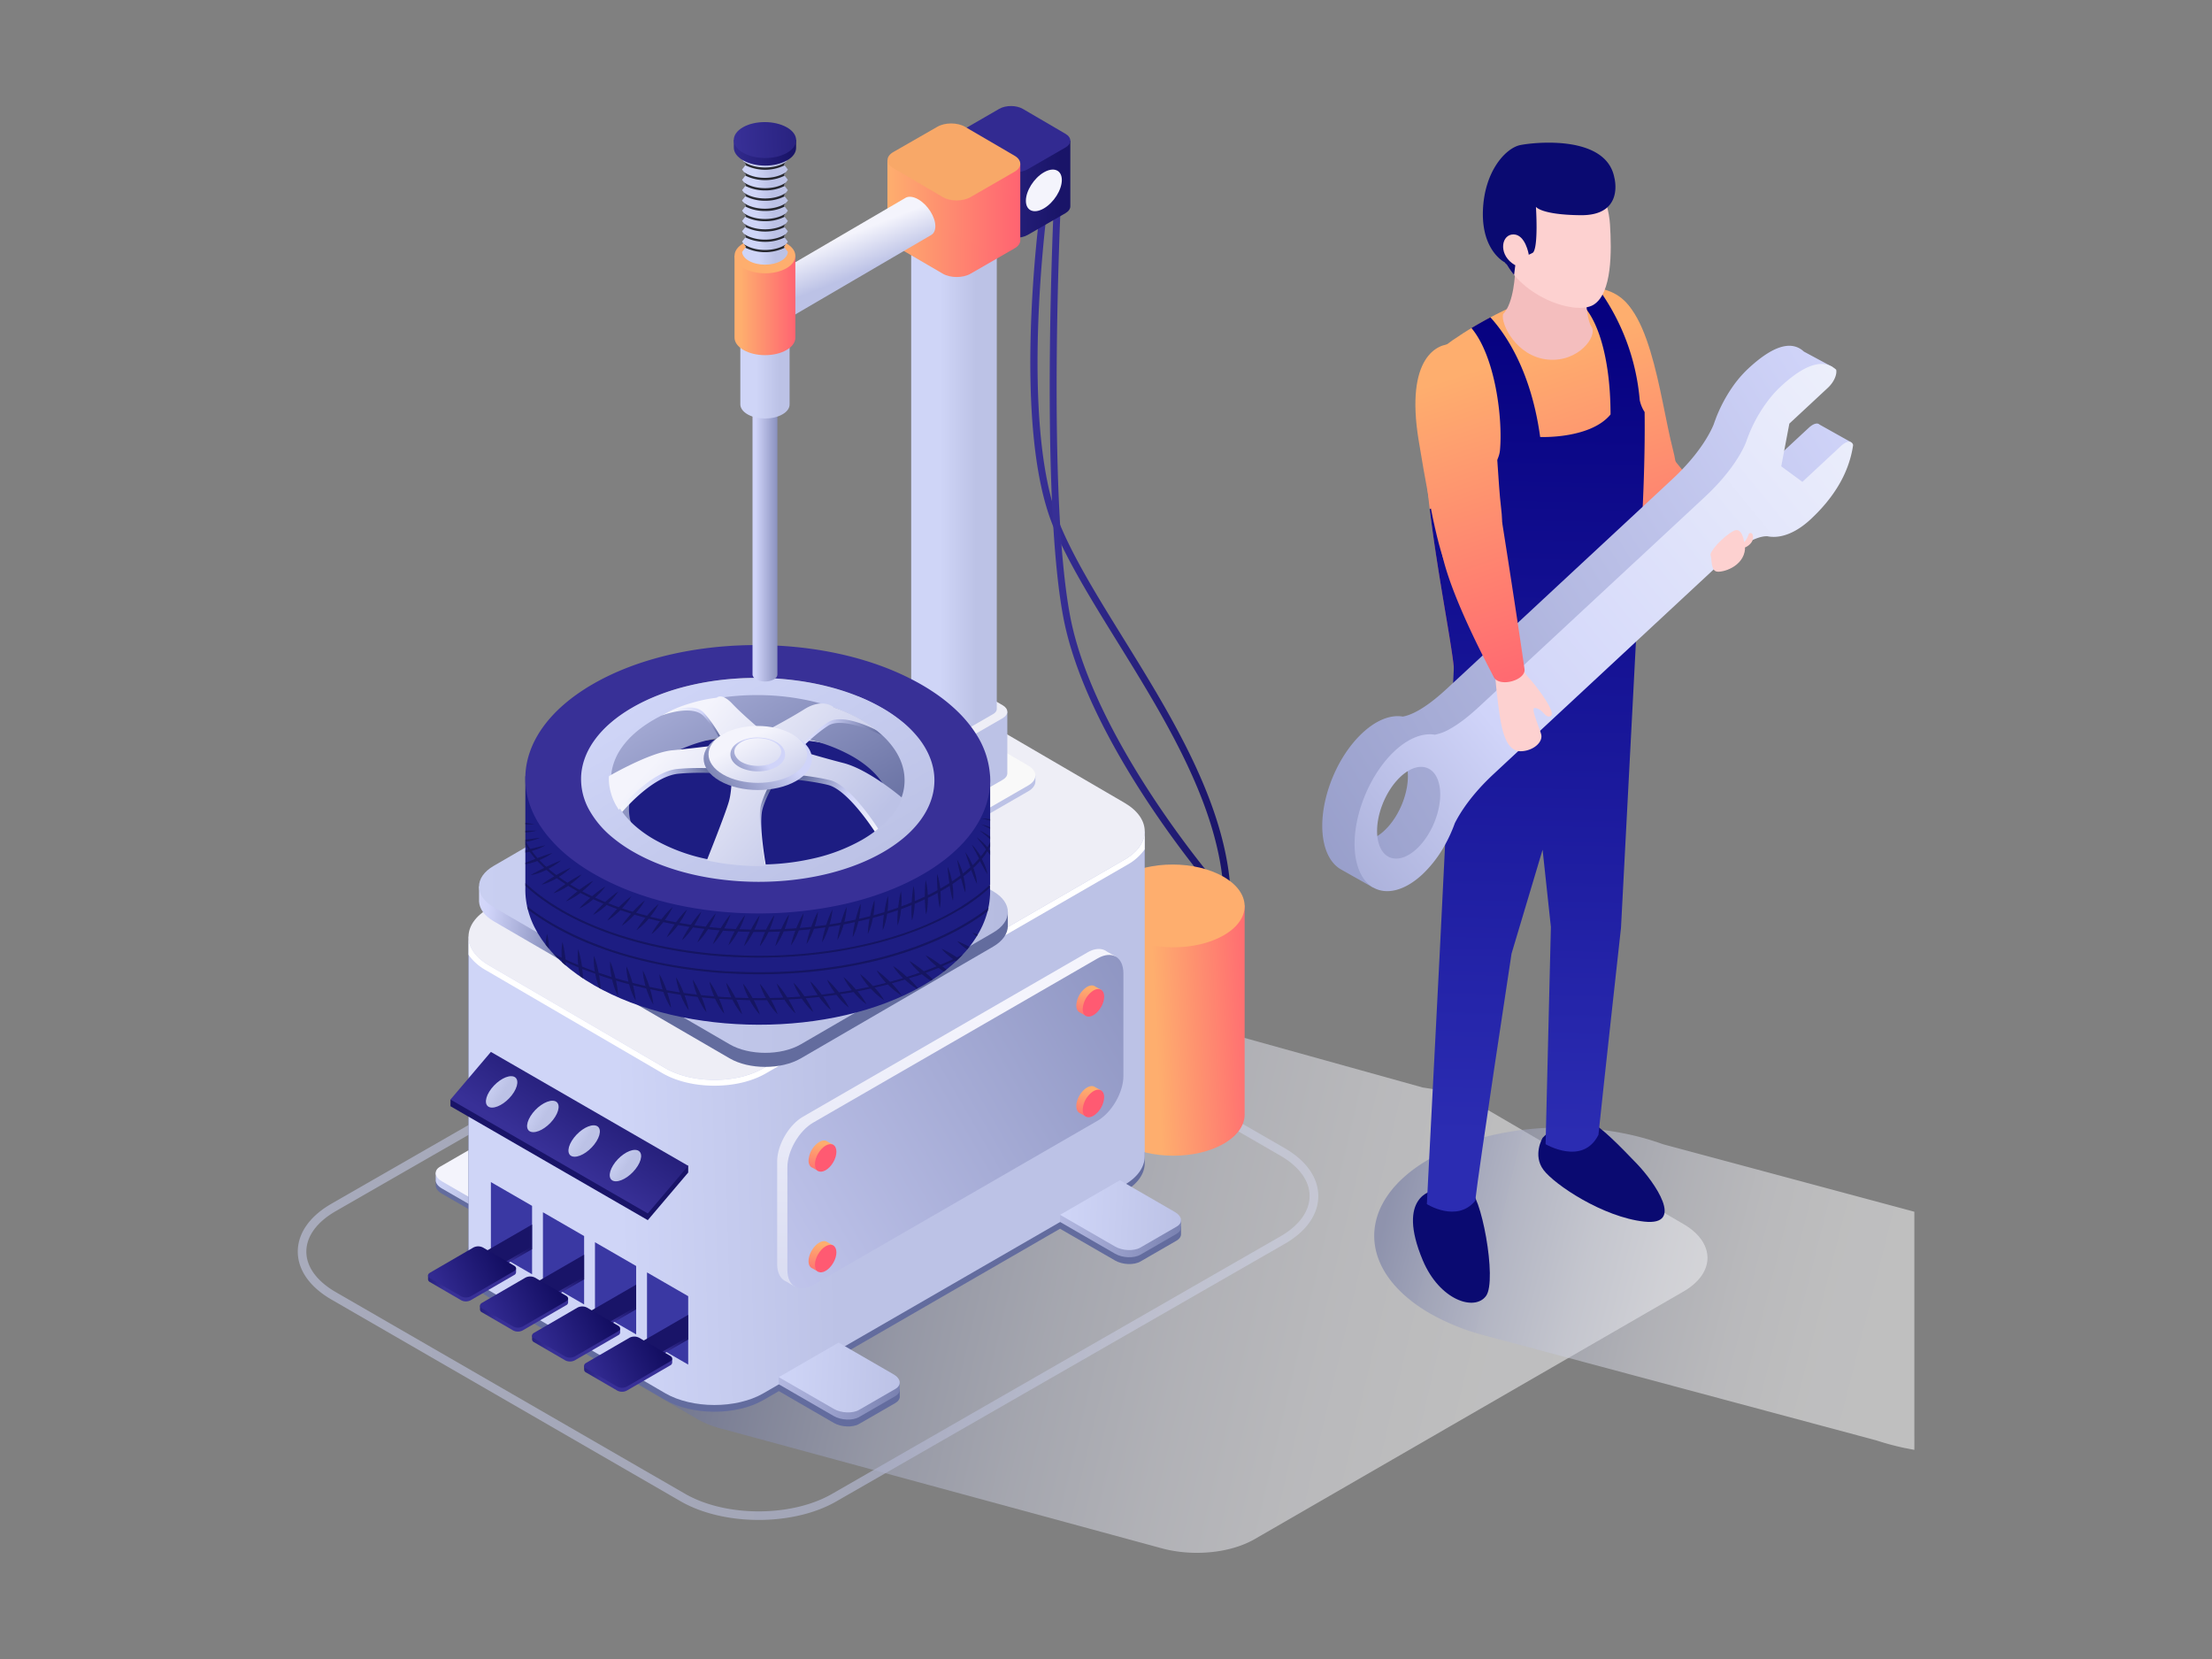 <?xml version="1.0" encoding="utf-8"?>
<svg xmlns="http://www.w3.org/2000/svg" viewBox="0 0 1600 1200">
  <rect x="0" y="0" width="1600" height="1200" fill="#808080" stroke="none"/>
  <defs>
    <style>.cls-1{isolation:isolate;}.cls-2,.cls-4,.cls-86{opacity:0.5;}.cls-3{fill:url(#New_Gradient_Swatch_copy_5);}.cls-4,.cls-86{mix-blend-mode:multiply;}.cls-4{fill:url(#linear-gradient);}.cls-5{fill:#636c9e;}.cls-6{fill:url(#New_Gradient_Swatch_copy_5-2);}.cls-7{fill:#f4f4fc;}.cls-8{fill:url(#New_Gradient_Swatch_copy_3);}.cls-9{fill:url(#New_Gradient_Swatch_copy_3-2);}.cls-10{fill:url(#New_Gradient_Swatch);}.cls-11{fill:#feae6e;}.cls-12{fill:url(#New_Gradient_Swatch_copy_5-3);}.cls-13{fill:#fff;}.cls-14{fill:#eeeef6;}.cls-15{fill:url(#New_Gradient_Swatch_copy_4);}.cls-16{fill:url(#linear-gradient-2);}.cls-17{fill:url(#New_Gradient_Swatch_copy_5-4);}.cls-18{fill:#f9f9f9;}.cls-19{fill:url(#New_Gradient_Swatch_copy_5-5);}.cls-20{fill:url(#New_Gradient_Swatch_copy_5-6);}.cls-21{fill:#1d1d82;}.cls-22{opacity:0.6;}.cls-23{fill:#0f0f4c;}.cls-24{fill:#383097;}.cls-25{fill:url(#New_Gradient_Swatch_copy_2);}.cls-26{fill:url(#New_Gradient_Swatch_copy_2-2);}.cls-27{fill:url(#New_Gradient_Swatch_copy_4-2);}.cls-28{fill:url(#New_Gradient_Swatch_copy_4-3);}.cls-29{fill:url(#New_Gradient_Swatch_copy_4-4);}.cls-30{fill:url(#New_Gradient_Swatch_copy_4-5);}.cls-31{fill:url(#New_Gradient_Swatch_copy_4-6);}.cls-32{fill:url(#New_Gradient_Swatch_copy_5-7);}.cls-33{fill:url(#New_Gradient_Swatch_copy_7);}.cls-34{fill:url(#New_Gradient_Swatch_copy_7-2);}.cls-35{fill:url(#New_Gradient_Swatch_copy_7-3);}.cls-36{fill:url(#New_Gradient_Swatch_copy_7-4);}.cls-37{fill:url(#New_Gradient_Swatch_copy_7-5);}.cls-38{fill:url(#New_Gradient_Swatch_copy_2-3);}.cls-39{fill:url(#New_Gradient_Swatch_copy_7-6);}.cls-40{fill:url(#New_Gradient_Swatch_copy_2-4);}.cls-41{fill:url(#New_Gradient_Swatch_copy_7-7);}.cls-42{fill:url(#linear-gradient-3);}.cls-43{fill:#322a91;}.cls-44{fill:url(#linear-gradient-4);}.cls-45{fill:#f8a868;}.cls-46{fill:url(#linear-gradient-5);}.cls-47{fill:url(#New_Gradient_Swatch_copy_5-8);}.cls-48{fill:url(#New_Gradient_Swatch_copy_2-5);}.cls-49{fill:url(#New_Gradient_Swatch_copy_5-9);}.cls-50{fill:url(#New_Gradient_Swatch-2);}.cls-51{fill:url(#linear-gradient-6);}.cls-52{fill:url(#New_Gradient_Swatch_copy_2-6);}.cls-53{fill:url(#linear-gradient-7);}.cls-54{opacity:0.8;mix-blend-mode:overlay;}.cls-55{fill:url(#linear-gradient-8);}.cls-56{fill:url(#New_Gradient_Swatch_copy_3-3);}.cls-57{fill:url(#New_Gradient_Swatch_copy_3-4);}.cls-58{fill:url(#New_Gradient_Swatch_copy_2-7);}.cls-59{fill:url(#New_Gradient_Swatch_copy_5-10);}.cls-60{fill:url(#New_Gradient_Swatch_copy_2-8);}.cls-61{fill:url(#New_Gradient_Swatch_copy_5-11);}.cls-62{fill:url(#New_Gradient_Swatch-3);}.cls-63{fill:#ff5a72;}.cls-64{fill:url(#New_Gradient_Swatch-4);}.cls-65{fill:url(#New_Gradient_Swatch-5);}.cls-66{fill:url(#New_Gradient_Swatch-6);}.cls-67{fill:#3a38a3;}.cls-68{fill:url(#New_Gradient_Swatch_copy_3-5);}.cls-69{fill:#191468;}.cls-70{fill:url(#New_Gradient_Swatch_copy_3-6);}.cls-71{fill:url(#linear-gradient-9);}.cls-72{fill:url(#New_Gradient_Swatch_copy_3-7);}.cls-73{fill:url(#New_Gradient_Swatch_copy_3-8);}.cls-74{fill:url(#linear-gradient-10);}.cls-75{fill:url(#New_Gradient_Swatch_copy_3-9);}.cls-76{fill:url(#New_Gradient_Swatch_copy_3-10);}.cls-77{fill:url(#linear-gradient-11);}.cls-78{fill:url(#New_Gradient_Swatch_copy_3-11);}.cls-79{fill:url(#New_Gradient_Swatch_copy_3-12);}.cls-80{fill:url(#linear-gradient-12);}.cls-81{fill:url(#New_Gradient_Swatch_copy_3-13);}.cls-82{fill:url(#New_Gradient_Swatch_copy_5-12);}.cls-83{fill:url(#New_Gradient_Swatch_copy_5-13);}.cls-84{fill:url(#New_Gradient_Swatch_copy_5-14);}.cls-85{fill:url(#New_Gradient_Swatch_copy_5-15);}.cls-86{fill:url(#linear-gradient-13);}.cls-87{fill:url(#New_Gradient_Swatch-7);}.cls-88{fill:url(#New_Gradient_Swatch-8);}.cls-89{fill:#0a0a71;}.cls-90{fill:url(#New_Gradient_Swatch-9);}.cls-91{fill:url(#New_Gradient_Swatch_copy);}.cls-92{fill:url(#New_Gradient_Swatch_copy-2);}.cls-93{fill:#f4bebe;}.cls-94{fill:#fdd1d0;}.cls-95{fill:url(#New_Gradient_Swatch_copy_2-9);}.cls-96{fill:url(#New_Gradient_Swatch_copy_4-7);}.cls-97{fill:url(#New_Gradient_Swatch-10);}.cls-98{fill:url(#New_Gradient_Swatch-11);}</style>
    <linearGradient gradientUnits="userSpaceOnUse" id="New_Gradient_Swatch_copy_5" x1="215.29" x2="953.56" y1="885.21" y2="885.21">
      <stop offset="0" stop-color="#cfd5f7"/>
      <stop offset="1" stop-color="#bcc2e6"/>
    </linearGradient>
    <linearGradient gradientUnits="userSpaceOnUse" id="linear-gradient" x1="1214.33" x2="517.8" y1="1012.81" y2="848.7">
      <stop offset="0" stop-color="#fff"/>
      <stop offset="0.2" stop-color="#fcfcfd"/>
      <stop offset="0.36" stop-color="#f2f2f7"/>
      <stop offset="0.5" stop-color="#e1e2ec"/>
      <stop offset="0.64" stop-color="#c9ccdd"/>
      <stop offset="0.78" stop-color="#aaafca"/>
      <stop offset="0.9" stop-color="#858cb3"/>
      <stop offset="1" stop-color="#636c9e"/>
    </linearGradient>
    <linearGradient href="#New_Gradient_Swatch_copy_5" id="New_Gradient_Swatch_copy_5-2" x1="315.15" x2="338.83" y1="857.33" y2="857.33"/>
    <linearGradient gradientUnits="userSpaceOnUse" id="New_Gradient_Swatch_copy_3" x1="890.1" x2="745.26" y1="397.87" y2="397.87">
      <stop offset="0" stop-color="#191468"/>
      <stop offset="1" stop-color="#383097"/>
    </linearGradient>
    <linearGradient href="#New_Gradient_Swatch_copy_3" id="New_Gradient_Swatch_copy_3-2" x1="879.15" x2="759.29" y1="392.7" y2="392.7"/>
    <linearGradient gradientUnits="userSpaceOnUse" id="New_Gradient_Swatch" x1="923.34" x2="835.87" y1="738.77" y2="743.04">
      <stop offset="0" stop-color="#ff5a72"/>
      <stop offset="1" stop-color="#feae6e"/>
    </linearGradient>
    <linearGradient href="#New_Gradient_Swatch_copy_5" id="New_Gradient_Swatch_copy_5-3" x1="445.65" x2="602.56" y1="807.42" y2="803.21"/>
    <linearGradient gradientUnits="userSpaceOnUse" id="New_Gradient_Swatch_copy_4" x1="273.63" x2="423.03" y1="657.72" y2="681.45">
      <stop offset="0" stop-color="#f7f9fc"/>
      <stop offset="0.52" stop-color="#d0d4f9"/>
      <stop offset="1" stop-color="#636c9e"/>
    </linearGradient>
    <linearGradient gradientUnits="userSpaceOnUse" id="linear-gradient-2" x1="346.48" x2="729.02" y1="650.45" y2="650.45">
      <stop offset="0" stop-color="#c9cff1"/>
      <stop offset="1" stop-color="#b6bce0"/>
    </linearGradient>
    <linearGradient href="#New_Gradient_Swatch_copy_5" id="New_Gradient_Swatch_copy_5-4" x1="657.45" x2="694.64" y1="577.83" y2="576.84"/>
    <linearGradient href="#New_Gradient_Swatch_copy_5" id="New_Gradient_Swatch_copy_5-5" x1="674.57" x2="702.26" y1="546.57" y2="545.31"/>
    <linearGradient href="#New_Gradient_Swatch_copy_5" id="New_Gradient_Swatch_copy_5-6" x1="679.81" x2="706.24" y1="326.69" y2="326.69"/>
    <linearGradient gradientTransform="matrix(0.87, 0.5, -1, 0.58, 6851.09, 772.64)" gradientUnits="userSpaceOnUse" id="New_Gradient_Swatch_copy_2" x1="-4068.92" x2="-3751.94" y1="2967.03" y2="2967.03">
      <stop offset="0" stop-color="#d0d4f9"/>
      <stop offset="1" stop-color="#636c9e"/>
    </linearGradient>
    <linearGradient href="#New_Gradient_Swatch_copy_2" id="New_Gradient_Swatch_copy_2-2" x1="-4068.95" x2="-3751.94" y1="2972.18" y2="2972.18"/>
    <linearGradient href="#New_Gradient_Swatch_copy_4" id="New_Gradient_Swatch_copy_4-2" x1="490.46" x2="523.87" y1="505.61" y2="526.32"/>
    <linearGradient href="#New_Gradient_Swatch_copy_4" id="New_Gradient_Swatch_copy_4-3" x1="549.83" x2="638.23" y1="528.97" y2="528.97"/>
    <linearGradient href="#New_Gradient_Swatch_copy_4" id="New_Gradient_Swatch_copy_4-4" x1="642.15" x2="584.28" y1="598.72" y2="556.25"/>
    <linearGradient href="#New_Gradient_Swatch_copy_4" id="New_Gradient_Swatch_copy_4-5" x1="446.35" x2="510.14" y1="582.48" y2="551.05"/>
    <linearGradient href="#New_Gradient_Swatch_copy_4" id="New_Gradient_Swatch_copy_4-6" x1="538.15" x2="537.49" y1="627.06" y2="572.35"/>
    <linearGradient gradientTransform="matrix(0.87, 0.5, -1, 0.58, 6851.09, 772.64)" href="#New_Gradient_Swatch_copy_5" id="New_Gradient_Swatch_copy_5-7" x1="-3952.46" x2="-3743.12" y1="2970.79" y2="2970.79"/>
    <linearGradient gradientUnits="userSpaceOnUse" id="New_Gradient_Swatch_copy_7" x1="482.98" x2="589.98" y1="540.82" y2="639.47">
      <stop offset="0" stop-color="#f4f4fc"/>
      <stop offset="1" stop-color="#bcc2e6"/>
    </linearGradient>
    <linearGradient href="#New_Gradient_Swatch_copy_7" id="New_Gradient_Swatch_copy_7-2" x1="474.45" x2="581.44" y1="550.08" y2="648.72"/>
    <linearGradient href="#New_Gradient_Swatch_copy_7" id="New_Gradient_Swatch_copy_7-3" x1="507.19" x2="614.19" y1="514.56" y2="613.2"/>
    <linearGradient href="#New_Gradient_Swatch_copy_7" id="New_Gradient_Swatch_copy_7-4" x1="538.74" x2="645.74" y1="480.34" y2="578.98"/>
    <linearGradient href="#New_Gradient_Swatch_copy_7" id="New_Gradient_Swatch_copy_7-5" x1="526.07" x2="633.07" y1="494.08" y2="592.72"/>
    <linearGradient href="#New_Gradient_Swatch_copy_2" id="New_Gradient_Swatch_copy_2-3" x1="-3855" x2="-3871.03" y1="2930.76" y2="2984.42"/>
    <linearGradient gradientTransform="matrix(0.87, 0.5, -1, 0.58, 6851.09, 772.64)" href="#New_Gradient_Swatch_copy_7" id="New_Gradient_Swatch_copy_7-6" x1="-3880.9" x2="-3813.73" y1="2954.14" y2="2957.4"/>
    <linearGradient href="#New_Gradient_Swatch_copy_2" id="New_Gradient_Swatch_copy_2-4" x1="-3862.05" x2="-3870.3" y1="2941.05" y2="2968.66"/>
    <linearGradient gradientTransform="matrix(0.87, 0.5, -1, 0.58, 6851.09, 772.64)" href="#New_Gradient_Swatch_copy_7" id="New_Gradient_Swatch_copy_7-7" x1="-3882.03" x2="-3811.98" y1="2952.47" y2="2955.87"/>
    <linearGradient gradientUnits="userSpaceOnUse" id="linear-gradient-3" x1="674.64" x2="767.92" y1="135.72" y2="135.72">
      <stop offset="0" stop-color="#383097"/>
      <stop offset="1" stop-color="#191468"/>
    </linearGradient>
    <linearGradient gradientUnits="userSpaceOnUse" id="linear-gradient-4" x1="641.42" x2="749.65" y1="157.74" y2="159.18">
      <stop offset="0" stop-color="#feae6e"/>
      <stop offset="1" stop-color="#ff5a72"/>
    </linearGradient>
    <linearGradient href="#New_Gradient_Swatch_copy_7" id="linear-gradient-5" x1="610.03" x2="620.63" y1="171.15" y2="198.37"/>
    <linearGradient gradientTransform="matrix(1, 0.58, 0, 1, 0, 2220.97)" href="#New_Gradient_Swatch_copy_5" id="New_Gradient_Swatch_copy_5-8" x1="557.31" x2="567.82" y1="-2328.41" y2="-2328.41"/>
    <linearGradient gradientTransform="matrix(1, 0, 0, 1, 0, 0)" href="#New_Gradient_Swatch_copy_2" id="New_Gradient_Swatch_copy_2-5" x1="546.56" x2="571.04" y1="390.63" y2="390.63"/>
    <linearGradient href="#New_Gradient_Swatch_copy_5" id="New_Gradient_Swatch_copy_5-9" x1="547.22" x2="563.77" y1="273.64" y2="273.64"/>
    <linearGradient href="#New_Gradient_Swatch" id="New_Gradient_Swatch-2" x1="580.8" x2="536.02" y1="220.91" y2="220.91"/>
    <linearGradient href="#New_Gradient_Swatch_copy_7" id="linear-gradient-6" x1="684.67" x2="684.67" y1="735.26" y2="1141.98"/>
    <linearGradient gradientTransform="matrix(1, 0, 0, 1, 0, 0)" href="#New_Gradient_Swatch_copy_2" id="New_Gradient_Swatch_copy_2-6" x1="452.29" x2="1088.25" y1="949.86" y2="580.9"/>
    <linearGradient gradientUnits="userSpaceOnUse" id="linear-gradient-7" x1="559.93" x2="548.2" y1="167.52" y2="168.06">
      <stop offset="0" stop-color="#bcc2e6"/>
      <stop offset="1" stop-color="#cfd5f7"/>
    </linearGradient>
    <linearGradient href="#linear-gradient-7" id="linear-gradient-8" x1="558.22" x2="546.49" y1="130.26" y2="130.8"/>
    <linearGradient href="#New_Gradient_Swatch_copy_3" id="New_Gradient_Swatch_copy_3-3" x1="572.09" x2="520.61" y1="109.22" y2="109.22"/>
    <linearGradient href="#New_Gradient_Swatch_copy_3" id="New_Gradient_Swatch_copy_3-4" x1="620.78" x2="531.77" y1="98.13" y2="102.33"/>
    <linearGradient gradientTransform="matrix(1, 0, 0, 1, 0, 0)" href="#New_Gradient_Swatch_copy_2" id="New_Gradient_Swatch_copy_2-7" x1="520.14" x2="685.01" y1="997.08" y2="1005.35"/>
    <linearGradient href="#New_Gradient_Swatch_copy_5" id="New_Gradient_Swatch_copy_5-10" x1="564.53" x2="651.55" y1="994.25" y2="998.38"/>
    <linearGradient gradientTransform="matrix(1, 0, 0, 1, 0, 0)" href="#New_Gradient_Swatch_copy_2" id="New_Gradient_Swatch_copy_2-8" x1="723.62" x2="888.49" y1="879.66" y2="887.93"/>
    <linearGradient href="#New_Gradient_Swatch_copy_5" id="New_Gradient_Swatch_copy_5-11" x1="768.01" x2="855.03" y1="876.82" y2="880.96"/>
    <linearGradient href="#New_Gradient_Swatch" id="New_Gradient_Swatch-3" x1="590.98" x2="594.69" y1="855.4" y2="827.21"/>
    <linearGradient href="#New_Gradient_Swatch" id="New_Gradient_Swatch-4" x1="590.98" x2="594.69" y1="928.21" y2="900.03"/>
    <linearGradient href="#New_Gradient_Swatch" id="New_Gradient_Swatch-5" x1="784.66" x2="788.37" y1="743.22" y2="715.04"/>
    <linearGradient href="#New_Gradient_Swatch" id="New_Gradient_Swatch-6" x1="784.66" x2="788.37" y1="816.04" y2="787.86"/>
    <linearGradient href="#New_Gradient_Swatch_copy_3" id="New_Gradient_Swatch_copy_3-5" x1="382.57" x2="363.43" y1="898.11" y2="907.85"/>
    <linearGradient href="#New_Gradient_Swatch_copy_3" id="New_Gradient_Swatch_copy_3-6" x1="298.43" x2="322.88" y1="920.44" y2="924.33"/>
    <linearGradient gradientUnits="userSpaceOnUse" id="linear-gradient-9" x1="363.87" x2="317.81" y1="908.85" y2="931.77">
      <stop offset="0" stop-color="#130e62"/>
      <stop offset="1" stop-color="#322a91"/>
    </linearGradient>
    <linearGradient href="#New_Gradient_Swatch_copy_3" id="New_Gradient_Swatch_copy_3-7" x1="420.21" x2="401.08" y1="919.94" y2="929.68"/>
    <linearGradient href="#New_Gradient_Swatch_copy_3" id="New_Gradient_Swatch_copy_3-8" x1="336.07" x2="360.52" y1="942.27" y2="946.16"/>
    <linearGradient href="#linear-gradient-9" id="linear-gradient-10" x1="401.52" x2="355.45" y1="930.68" y2="953.6"/>
    <linearGradient href="#New_Gradient_Swatch_copy_3" id="New_Gradient_Swatch_copy_3-9" x1="457.86" x2="438.72" y1="941.62" y2="951.36"/>
    <linearGradient href="#New_Gradient_Swatch_copy_3" id="New_Gradient_Swatch_copy_3-10" x1="373.72" x2="398.16" y1="963.95" y2="967.83"/>
    <linearGradient href="#linear-gradient-9" id="linear-gradient-11" x1="439.16" x2="393.09" y1="952.36" y2="975.28"/>
    <linearGradient href="#New_Gradient_Swatch_copy_3" id="New_Gradient_Swatch_copy_3-11" x1="495.5" x2="476.36" y1="963.44" y2="973.19"/>
    <linearGradient href="#New_Gradient_Swatch_copy_3" id="New_Gradient_Swatch_copy_3-12" x1="411.36" x2="435.81" y1="985.78" y2="989.66"/>
    <linearGradient href="#linear-gradient-9" id="linear-gradient-12" x1="476.8" x2="430.73" y1="974.18" y2="997.11"/>
    <linearGradient href="#New_Gradient_Swatch_copy_3" id="New_Gradient_Swatch_copy_3-13" x1="444" x2="400.49" y1="769.28" y2="836.88"/>
    <linearGradient gradientTransform="matrix(0.88, 0.02, -0.7, 1.12, 2865.07, -498.91)" href="#New_Gradient_Swatch_copy_5" id="New_Gradient_Swatch_copy_5-12" x1="-1919.75" x2="-1899.48" y1="1185.42" y2="1185.42"/>
    <linearGradient gradientTransform="matrix(0.88, 0.02, -0.7, 1.12, 2865.07, -498.91)" href="#New_Gradient_Swatch_copy_5" id="New_Gradient_Swatch_copy_5-13" x1="-1873.93" x2="-1853.66" y1="1200.41" y2="1200.41"/>
    <linearGradient gradientTransform="matrix(0.88, 0.02, -0.7, 1.12, 2865.07, -498.91)" href="#New_Gradient_Swatch_copy_5" id="New_Gradient_Swatch_copy_5-14" x1="-1828.11" x2="-1807.84" y1="1215.41" y2="1215.41"/>
    <linearGradient gradientTransform="matrix(0.88, 0.02, -0.7, 1.12, 2865.07, -498.91)" href="#New_Gradient_Swatch_copy_5" id="New_Gradient_Swatch_copy_5-15" x1="-1782.29" x2="-1762.02" y1="1230.4" y2="1230.4"/>
    <linearGradient href="#linear-gradient" id="linear-gradient-13" x1="1403.31" x2="1005.8" y1="965.76" y2="864.86"/>
    <linearGradient href="#New_Gradient_Swatch" id="New_Gradient_Swatch-7" x1="1243.1" x2="1158.39" y1="494.97" y2="237.24"/>
    <linearGradient href="#New_Gradient_Swatch" id="New_Gradient_Swatch-8" x1="1254.45" x2="1169.74" y1="491.24" y2="233.51"/>
    <linearGradient href="#New_Gradient_Swatch" id="New_Gradient_Swatch-9" x1="1170.2" x2="1085.49" y1="518.93" y2="261.2"/>
    <linearGradient gradientUnits="userSpaceOnUse" id="New_Gradient_Swatch_copy" x1="1116.96" x2="1104.55" y1="237.08" y2="821.87">
      <stop offset="0" stop-color="#060180"/>
      <stop offset="1" stop-color="#2b2cb2"/>
    </linearGradient>
    <linearGradient href="#New_Gradient_Swatch_copy" id="New_Gradient_Swatch_copy-2" x1="1114.33" x2="1101.6" y1="230.05" y2="829.83"/>
    <linearGradient gradientTransform="matrix(1, 0, 0, 1, 0, 0)" href="#New_Gradient_Swatch_copy_2" id="New_Gradient_Swatch_copy_2-9" x1="1350.91" x2="526.62" y1="319.06" y2="824.7"/>
    <linearGradient href="#New_Gradient_Swatch_copy_4" id="New_Gradient_Swatch_copy_4-7" x1="1454.45" x2="731.37" y1="214.66" y2="804.11"/>
    <linearGradient href="#New_Gradient_Swatch" id="New_Gradient_Swatch-10" x1="1123.25" x2="1038.53" y1="534.37" y2="276.64"/>
    <linearGradient href="#New_Gradient_Swatch" id="New_Gradient_Swatch-11" x1="1113.2" x2="1028.48" y1="537.67" y2="279.94"/>
  </defs>
  <title>107_1_Сar_repair-11_2</title>
  <g class="cls-1">
    <g data-name="Ñëîé 1" id="_1">
      <g class="cls-2">
        <path class="cls-3" d="M742.79,722.78l-6.27,3.62,60.07,34.69v-7.23ZM929.41,830.57,898.94,813,828,772l-15.43-8.9-7.37-4.26-8.63-5-53.8-31.08-7.4-4.27-31.73-18.32-5.94-3.44-2.84-1.64-2-1.13-2.22-1.28-1.76-1-6.1-3.52-6-3.46c-1.42-.83-2.88-1.63-4.38-2.38l-1.78-.86a97.48,97.48,0,0,0-14.85-5.57c-.83-.25-1.67-.48-2.52-.7a122.9,122.9,0,0,0-14.58-2.91h-.08q-4.56-.63-9.19-.94l-1.39-.09c-2.8-.16-5.61-.23-8.41-.23l-2,0q-4.12.08-8.24.39l-2.22.19c-2.84.26-5.66.62-8.44,1.07-.79.12-1.57.26-2.36.4-3,.53-6,1.18-8.94,1.94-.79.21-1.59.42-2.38.65A102.5,102.5,0,0,0,575,679.08l-1.93.79a84.18,84.18,0,0,0-9.22,4.58l-11.92,6.84-2.58,1.48-17.52,10.06-2.39,1.37-14.54,8.35-1,.6L506,717.66l-2.13,1.23-.82.47-2.14,1.22-4.6,2.65-1.89,1.09-10.12,5.81L480,732.64l-4.42,2.53-9.47,5.45-20,11.5-4.17,2.4-49,28.15-4.22,2.42-40.35,23.18-4.22,2.42-5.15,3-70.06,40.23-29.25,16.8c-15.64,9-24.27,21.29-24.3,34.53s8.55,25.54,24.16,34.64L492,1085.74c15.63,9.11,36.21,13.67,56.76,13.67,20.36,0,40.71-4.47,56.22-13.43l35.44-20.35,6.24-3.59,93.41-53.65L929.27,899.74c15.64-9,24.27-21.29,24.29-34.53S945,839.67,929.41,830.57Zm-3.27,63.74-191.56,110-91.49,52.55-11.19,6.43-30,17.24c-29.46,17-77.32,16.9-106.71-.23L242.59,934.45c-13.58-7.93-21.05-18.31-21-29.21s7.54-21.26,21.16-29.12l40.15-23.07,56-32.17,11.44-6.56,4.21-2.43,40.36-23.17,4.22-2.43,49-28.14,4.16-2.39,20.66-11.86,8.86-5.09,7-4,1.75-1,7-4,.47-.27,8.44-4.85,2-1.15,3-1.74,4.45-2.56,2-1.18,7.93-4.55.88-.51,14.48-8.32,2.49-1.42,18.56-10.66L565.1,691l1.88-1.08a84.68,84.68,0,0,1,16.49-7.2,103.87,103.87,0,0,1,11.45-3c.29-.07.59-.12.89-.18,3.34-.66,6.76-1.17,10.21-1.56l.85-.08c3.32-.34,6.68-.55,10-.64h.25c1,0,2,0,2.92,0A127.17,127.17,0,0,1,641.34,679c1.09.17,2.16.37,3.24.59a103.73,103.73,0,0,1,17.77,5.12c.68.26,1.37.54,2,.83a78.27,78.27,0,0,1,9.31,4.61l9,5.2,1.5.87.24.14,1.34.77,2.3,1.33.53.31,2.87,1.65.93.53,36.72,21.22,7.39,4.27,60.07,34.69,8.63,5,7.37,4.26L828,779.24l67.76,39.14L926.26,836c13.59,7.93,21.06,18.3,21,29.21S939.75,886.44,926.14,894.31Z"/>
      </g>
      <path class="cls-4" d="M1217.76,885.43,1066.3,797.1c-10.32-6-22.39-8.28-37.14-10.47l-298.28-83c-22.17-6.25-49.74-4.11-68.09,6.49l-310,179c-23.19,13.38-23.24,35.36-.11,48.85l151.45,88.33a68.12,68.12,0,0,0,14.42,6.18c1.59.49,3.19.92,4.81,1.31l316.44,86c22.13,6.17,49.56,4,67.84-6.56l310-179C1240.83,920.9,1240.88,898.91,1217.76,885.43Z"/>
      <path class="cls-5" d="M315.17,857.09v-5.2l2.15,1.61a9.29,9.29,0,0,1,1-.66l26.26-15.16c4.68-2.7,12.92-2.36,18.32.76l39.72,22.93-43.26,25-39.72-22.94C316.5,861.62,315,859.27,315.17,857.09Z"/>
      <path class="cls-6" d="M315.17,853.32v-5.2l2.15,1.6a9.29,9.29,0,0,1,1-.66l26.26-15.16c4.68-2.7,12.92-2.36,18.32.76l39.72,22.93-43.26,25-39.72-22.93C316.5,857.84,315,855.5,315.17,853.32Z"/>
      <path class="cls-7" d="M362.88,829.49l39.72,22.93-43.26,25-39.72-22.93c-5.4-3.12-6-7.88-1.32-10.58l26.26-15.16C349.24,826,357.48,826.37,362.88,829.49Z"/>
      <path class="cls-5" d="M850.16,887l-.36-.22-39.72-22.94L775.2,884h-.12l38.26-22.09c9.8-5.66,14.7-13.15,14.67-20.64v-235L718,623.39,685.78,604.6c-19.48-11.36-51.41-11.43-70.95-.15L531.9,652.33l-193,30V918.56c.47,7.12,5.31,14.15,14.59,19.57l127.64,74.44c19.49,11.37,51.42,11.44,71,.16l11.25-6.5,39.72,23c5.4,3.11,13.64,3.45,18.32.75l26.26-15.16c2-1.18,3.09-2.76,3.15-4.42v-5.77l-4.11-.16-.36-.22L606.6,981.26l-34.88,20.14S766.81,888.75,766.81,888.75v.07l39.73,22.93c5.39,3.12,13.64,3.46,18.31.76l26.26-15.16c2-1.18,3.09-2.76,3.15-4.42v-5.77Z"/>
      <path class="cls-8" d="M887.59,647.49a2.51,2.51,0,0,1-2.5-2.37c-3.57-62.46-42.49-125.32-76.83-180.79-18.58-30-36.13-58.35-46.61-84-29.82-73.06-10-223.52-9.13-229.89a2.51,2.51,0,0,1,5,.68c-.21,1.54-20.51,155.5,8.8,227.32,10.32,25.29,27.77,53.46,46.23,83.29,34.66,56,73.93,119.4,77.57,183.14a2.5,2.5,0,0,1-2.36,2.64Z"/>
      <path class="cls-9" d="M876.65,641.17a2.48,2.48,0,0,1-1.9-.88c-.89-1-88.66-104-105.63-193.81-16.91-89.4-6.9-297.76-6.8-299.85a2.51,2.51,0,0,1,5,.24c-.1,2.09-10.08,209.86,6.72,298.68C790.77,534,877.67,636,878.55,637a2.5,2.5,0,0,1-.27,3.53A2.47,2.47,0,0,1,876.65,641.17Z"/>
      <path class="cls-10" d="M900.28,806V654.73l-21.12.11c-18.65-8-44.41-7.9-62.71.33l-19.86.1V806c.08,7.65,5.18,15.28,15.3,21.12,20.31,11.72,53.13,11.79,73.32.13C895.34,821.39,900.36,813.7,900.28,806Z"/>
      <path class="cls-11" d="M885.21,676.5c-20.19,11.66-53,11.6-73.32-.13s-20.42-30.68-.23-42.33,53-11.59,73.32.13S905.39,664.85,885.21,676.5Z"/>
      <path class="cls-12" d="M531.9,647.46l82.93-47.88c19.54-11.28,51.47-11.21,70.95.16L718,618.52l110-17.11v235c0,7.49-4.88,15-14.68,20.64L552.08,1007.86c-19.54,11.28-51.47,11.21-71-.15L353.48,933.26c-9.28-5.41-14.12-12.45-14.55-19.56,0,0,0-236.22,0-236.22Z"/>
      <path class="cls-13" d="M351.38,701.74,479,776.19c10.11,5.89,23.51,9.13,37.75,9.13s27.37-3.18,37.39-9L815.42,625.51A37.84,37.84,0,0,0,828,614.34V601.41c0,7.44-4.94,14.87-14.68,20.49L552.08,772.74c-9.72,5.61-22.51,8.41-35.31,8.41s-25.85-2.86-35.65-8.57L353.48,698.14c-9.74-5.68-14.6-13.15-14.59-20.62V690.6A37.74,37.74,0,0,0,351.38,701.74Z"/>
      <path class="cls-14" d="M481.12,772.58c19.49,11.37,51.42,11.44,71,.16L813.34,621.9c19.54-11.28,19.58-29.81.09-41.17L685.78,506.28c-19.48-11.36-51.41-11.43-70.95-.15L353.57,657c-19.54,11.28-19.58,29.81-.09,41.17Z"/>
      <path class="cls-15" d="M729,659.74v10c0,5.43-3.54,10.86-10.64,15L579.15,765.61c-14.17,8.18-37.32,8.13-51.45-.11L357.05,666.33c-6.73-3.93-10.24-9-10.54-14.18,0,0,0-11,0-11Z"/>
      <path class="cls-16" d="M527.7,755.33c14.13,8.24,37.28,8.29,51.45.11l139.23-80.85c14.16-8.18,14.19-21.61.06-29.85L547.79,545.57c-14.13-8.24-37.28-8.29-51.44-.11L357.12,626.31c-14.17,8.18-14.2,21.61-.07,29.85Z"/>
      <path class="cls-17" d="M748.93,561v4.16c0,2.59-1.68,5.18-5.07,7.14l-39.1,22.53c-6.76,3.9-17.8,3.88-24.53-.05L636.1,569c-3.21-1.87-4.89-4.3-5-6.76,0,0,0-4.6,0-4.6Z"/>
      <path class="cls-18" d="M680.23,590.56c6.73,3.93,17.77,4,24.53.06l39.1-22.54c6.75-3.9,6.77-10.3,0-14.23l-44.13-25.74c-6.74-3.93-17.78-4-24.53-.05l-39.1,22.53c-6.76,3.9-6.77,10.31,0,14.24Z"/>
      <path class="cls-19" d="M728.62,514.85v44.51c0,1.7-1.1,3.39-3.33,4.67L699.67,578.8c-4.43,2.56-11.66,2.54-16.08,0L654.67,561.9c-2.1-1.23-3.2-2.82-3.29-4.43,0,0,0-44.79,0-44.79Z"/>
      <path class="cls-14" d="M683.59,534.23c4.42,2.57,11.65,2.59,16.08,0l25.62-14.77c4.43-2.55,4.44-6.75,0-9.32L696.39,493.3c-4.41-2.57-11.65-2.59-16.07,0L654.69,508c-4.42,2.56-4.43,6.76,0,9.33Z"/>
      <path class="cls-20" d="M721,125.24V512.77c0,1.36-.89,2.72-2.67,3.75l-20.53,11.83a14.25,14.25,0,0,1-12.89,0l-23.17-13.52a4.65,4.65,0,0,1-2.65-3.55V123.49Z"/>
      <path class="cls-18" d="M684.86,140.76a14.22,14.22,0,0,0,12.89,0L718.28,129c3.55-2,3.56-5.41,0-7.47L695.12,108a14.23,14.23,0,0,0-12.88,0L661.7,119.77c-3.55,2-3.55,5.41,0,7.47Z"/>
      <path class="cls-21" d="M716.21,561.48H665.83c-65.91-37.59-171.78-37.64-237,0H380V642c-.71,25.46,15.83,51.1,49.58,70.58,65.86,38,172.3,38.22,237.75.43,34.69-20,50.9-46.71,48.66-73l.21-.08Z"/>
      <g class="cls-22">
        <path class="cls-23" d="M716,639.94l.17-.06v-.1Z"/>
        <path class="cls-23" d="M716,640l-.65.62-2.07,1.88c-.22.2-.44.38-.68.58l-.35.31-1.07.9.48.57-.48-.56c-.56.49-1.16,1-1.73,1.43l-.7.56c-.61.49-1.25,1-1.89,1.48l-.83.63-1.4,1-2.29,1.65c-.36.25-.71.5-1.14.78l-2.33,1.58c-.24.17-.49.33-.74.48l-.43.28-.88.56-1.49,1-2.42,1.47c-3.56,2.12-6.79,3.91-9.89,5.49l-1.26.65-.81.4-.45.23L678,665.2l-2.58,1.2-.47.22-.81.38-1.31.58.3.67-.3-.67c-3,1.36-6.26,2.71-10.52,4.37l-2.68,1c-.56.22-1.15.43-1.71.63l-1,.35c-1.35.49-2.74,1-4.08,1.42l-1.31.44c-4.36,1.43-7.73,2.47-11,3.38-1.38.4-2.79.78-4.17,1.15l-1.36.37c-.58.16-1.19.31-1.78.45l-1,.25-1,.25c-.59.15-1.21.31-1.82.45l.16.72-.17-.72c-7.66,1.84-15.23,3.37-22.52,4.56l.12.73-.12-.73c-7.7,1.27-15.38,2.27-22.83,3l.07.74-.07-.74c-7.82.75-15.56,1.25-23,1.48l0,.74,0-.74c-8,.25-15.72.25-23,0L535.2,691l-1.84-.08-1-.05c-1.67-.07-3.38-.17-5-.27l-.74,0c-.81,0-1.64-.1-2.44-.16l-3.29-.24L518,690c-.89-.08-1.89-.16-2.86-.26l-.08.74.07-.74-2.87-.28-1.84-.2-1-.11-1-.11-1.83-.22-2.87-.35c-.84-.1-1.68-.22-2.5-.33l-3.19-.44-4.27-.65-1.43-.23-.12.73.12-.73c-8-1.32-15.4-2.79-22.54-4.5l-2.78-.67-4.17-1.07-4.15-1.12-4.13-1.19L450.36,677l-2.73-.88-1.35-.44-4.06-1.39-4-1.45-4-1.52-2.65-1.07-.48-.19-.84-.34-1.31-.56-.95-.4-1.67-.71-1.28-.57c-1.29-.57-2.62-1.16-3.91-1.77l-1.92-.91-3.2-1.57c-.54-.26-1.09-.55-1.61-.82l-.91-.47-1.26-.66c-.27-.13-.53-.28-.8-.42l-.44-.25-2.49-1.35L406,657.81a149.11,149.11,0,0,1-18.55-12.62c-2.68-2.17-5.15-4.34-7.44-6.53v2c2,1.89,4.19,3.76,6.51,5.64l.47-.57-.46.58a150.15,150.15,0,0,0,18.73,12.74l.37-.64-.37.64,2.48,1.42,2.5,1.37a3.75,3.75,0,0,1,.44.24l.82.44,1.27.65.9.47c.54.28,1.09.57,1.64.84l3.21,1.58,1.94.9c1.3.63,2.64,1.22,3.94,1.79l1.28.57.3-.67-.3.68,1.7.72.94.4,1.32.56.86.34.48.19,2.66,1.07,4,1.54,4.06,1.46,4.08,1.39,1.36.45.23-.71-.22.71,2.74.88,4.13,1.26,4.15,1.2,4.17,1.13,4.19,1.08,2.8.67.17-.72-.17.72c7.17,1.72,14.57,3.2,22.65,4.52l1.43.23,4.28.65,3.2.44c.83.12,1.69.24,2.53.34l2.86.35,1.86.22,1,.11,1,.11,1.86.2,2.87.28c1,.1,2,.19,2.88.26l2.89.25,3.3.23,2.47.17.73,0c1.65.1,3.36.2,5,.27l1,0,1.86.08,2.89.09,0-.74,0,.74c3.59.12,7.28.18,11.05.18,4,0,8-.07,12.09-.19,7.47-.23,15.24-.73,23.09-1.48,7.48-.71,15.19-1.72,22.93-3,7.32-1.2,14.93-2.74,22.63-4.58l1.85-.46,1-.24,1-.25c.6-.15,1.21-.3,1.81-.47l1.36-.36c1.38-.37,2.8-.75,4.19-1.16,3.23-.91,6.62-2,11-3.39l-.23-.7.24.7,1.31-.45c1.35-.46,2.76-.93,4.12-1.44l1-.34c.57-.2,1.16-.41,1.74-.64l2.68-1c4.29-1.67,7.56-3,10.59-4.4l1.31-.58.84-.39.46-.21,2.6-1.22,2.56-1.25.45-.23.84-.41,1.26-.65c3.12-1.6,6.39-3.41,10-5.54l-.38-.63.39.63L696.1,657c.51-.31,1-.64,1.52-1,.29-.19.58-.38.88-.56l.42-.28.78-.5,2.33-1.58c.44-.3.81-.55,1.17-.82l2.3-1.64c.48-.35,1-.72,1.43-1.08l.81-.61c.67-.5,1.31-1,1.94-1.52l.69-.56c.59-.47,1.19-1,1.77-1.46l1.07-.91.35-.3c.24-.2.49-.41.72-.62l1.85-1.68C716.1,641.25,716.06,640.61,716,640Z"/>
        <path class="cls-23" d="M714.16,615.67l2.05,2.76v-2.95c-.34-.46-.68-.92-1-1.37.36-.57.7-1.15,1-1.72v-3.14c-.61,1.22-1.27,2.43-2,3.64-.34-.41-.68-.82-1-1.21-.67-.74-1.37-1.46-2.09-2.15s-1.46-1.37-2.23-2l-1.18-1-1.26-.93.42.53c.14.18.28.35.41.53l.86,1.08.87,1.09c.3.37.6.74.88,1.11l1.75,2.28c.55.72,1.11,1.45,1.64,2.18-.61.92-1.26,1.85-2,2.77l.59.44-.59-.44c-.58.77-1.19,1.54-1.82,2.31l-.06-.09c-.25-.43-.52-.86-.79-1.28-.54-.84-1.11-1.67-1.7-2.48s-1.21-1.61-1.85-2.39-1.36-1.55-2.1-2.3l1.26,2.48c.46.86.9,1.7,1.34,2.54.9,1.7,1.77,3.37,2.63,5-.79.9-1.61,1.8-2.47,2.69l-1.16,1.2-1.08,1q-.88-2.14-2-4.2a42.68,42.68,0,0,0-3.28-5.24c.26.9.56,1.81.87,2.72l.94,2.74q.48,1.4,1,2.79c.32.88.63,1.75.94,2.62l-1.16,1-.54.47-.31.26-.9.76.48.57-.49-.56c-.44.39-.93.79-1.4,1.16l-1.15.93q-.66-2.25-1.5-4.44c-.37-.95-.76-1.89-1.19-2.83s-.91-1.86-1.44-2.78c.07.47.15,1,.24,1.43s.17.95.26,1.43c.18,1,.39,1.91.6,2.88s.44,2,.66,2.91.42,1.81.64,2.72l-.13.11-1.15.86-2,1.42c-.32.24-.67.47-1,.68l-1.85,1.25c-.3-1.54-.66-3.07-1.07-4.59a41.24,41.24,0,0,0-2.07-5.85c0,1,.09,2,.18,2.93s.19,2,.3,3,.25,2,.37,3,.25,1.85.4,2.79l-.15.09-1.25.8-2.14,1.3-3.06,1.78c-.17-1.57-.4-3.13-.7-4.68-.19-1-.41-2-.66-3s-.56-2-.92-3c0,.49,0,1-.06,1.49s0,1,0,1.48c0,1,0,2,.05,3s.08,2,.13,3,.1,1.88.17,2.83c-1.3.71-2.55,1.37-3.76,2l-1.14.59-.72.36-.42.21-1,.47c-.07-1.58-.19-3.15-.37-4.73a43,43,0,0,0-1.16-6.14c-.15,1-.24,2-.32,3s-.13,2-.18,3c-.08,1.95-.1,3.93-.09,5.89l-1.58.73-.43.21-.73.33-1.19.53.3.68-.31-.68c-1.06.48-2.17,1-3.36,1.47,0-1.58,0-3.16-.08-4.75a42.71,42.71,0,0,0-.79-6.21c-.42,2-.65,4-.88,6s-.34,3.91-.45,5.88c-1.24.51-2.58,1-4.06,1.62l-2.47.93-1,.38c0-.56.08-1.11.11-1.67q.06-1.54.06-3.09a44.17,44.17,0,0,0-.43-6.25,52,52,0,0,0-1.23,6c-.32,1.93-.57,3.89-.78,5.86-1,.35-1.93.68-2.88,1l-1.3.44L642,659.09c.19-1.58.33-3.16.41-4.75a42.55,42.55,0,0,0-.13-6.27,52.35,52.35,0,0,0-1.54,5.91c-.4,1.94-.76,3.87-1.06,5.83-1.38.42-2.82.85-4.28,1.26-1.2.35-2.43.69-3.63,1,.26-1.57.47-3.14.62-4.73a43.7,43.7,0,0,0,.16-6.28c-.37,1-.7,1.92-1,2.9s-.58,2-.84,2.95c-.5,1.9-.93,3.84-1.32,5.79l-.8.2-1,.24-.9.23-1.69.42.16.72-.17-.72-3.69.86c.32-1.55.6-3.12.81-4.7a41.85,41.85,0,0,0,.43-6.26,49,49,0,0,0-2.08,5.77q-.87,2.82-1.57,5.73-4.12.9-8.16,1.66c.39-1.54.73-3.1,1-4.67a41.36,41.36,0,0,0,.68-6.25,51.8,51.8,0,0,0-2.32,5.69c-.66,1.88-1.25,3.78-1.8,5.68-1.5.27-3,.53-4.46.77l.12.73-.12-.73-3.78.6c.45-1.52.84-3.06,1.18-4.63a45.46,45.46,0,0,0,.91-6.22,48.76,48.76,0,0,0-2.55,5.61q-1.08,2.76-2,5.61c-2.79.4-5.56.77-8.32,1.09.5-1.51.95-3,1.34-4.59a43.08,43.08,0,0,0,1.14-6.19,48.92,48.92,0,0,0-2.75,5.52c-.41,1-.81,1.9-1.18,2.86s-.69,1.78-1,2.68c-1.52.17-3,.33-4.53.47l.07.74-.08-.74c-1.28.13-2.55.24-3.83.35q.82-2.24,1.5-4.55a44.2,44.2,0,0,0,1.34-6.15,50.1,50.1,0,0,0-2.94,5.44c-.85,1.78-1.65,3.61-2.39,5.46-2.82.22-5.63.4-8.4.55q.9-2.22,1.64-4.5a41.88,41.88,0,0,0,1.54-6.1,51.85,51.85,0,0,0-3.12,5.33c-.47.92-.93,1.84-1.37,2.78s-.81,1.73-1.19,2.61l-4.57.18,0,1,0-1-3.86.1c.65-1.46,1.25-2.93,1.79-4.44a44.77,44.77,0,0,0,1.74-6.05,51,51,0,0,0-3.3,5.23q-1.44,2.6-2.73,5.3-4.29.06-8.44,0,1-2.16,1.93-4.39a41.89,41.89,0,0,0,1.93-6,50.08,50.08,0,0,0-3.46,5.13c-1,1.7-2,3.45-2.9,5.22-1.54,0-3.07-.07-4.57-.12l-2.74-.09-1.12,0c.26-.5.52-1,.76-1.5.46-.93.89-1.87,1.3-2.83a43,43,0,0,0,2.12-5.93,50.12,50.12,0,0,0-3.61,5q-1.62,2.51-3.07,5.12c-1.26-.06-2.54-.13-3.78-.21l-.79,0-2.27-.15-1.57-.11c.78-1.39,1.52-2.81,2.2-4.26a43,43,0,0,0,2.3-5.86,50.64,50.64,0,0,0-3.77,4.9q-1.68,2.46-3.22,5l-1.83-.16-2.71-.24-.07.73.07-.73-2.72-.27-1.12-.12c.29-.47.58-1,.85-1.44.52-.9,1-1.82,1.48-2.74a42.43,42.43,0,0,0,2.48-5.78,47.1,47.1,0,0,0-3.91,4.78c-1.18,1.59-2.3,3.23-3.38,4.91h-.09l-1.72-.2-2.71-.34c-.78-.09-1.57-.2-2.33-.31l-1.47-.2c.86-1.34,1.69-2.7,2.46-4.1a43,43,0,0,0,2.66-5.7,52.25,52.25,0,0,0-4.06,4.64c-1.22,1.56-2.4,3.18-3.53,4.81l-3.14-.48-1.34-.22-.12.73.12-.73c-1.28-.21-2.54-.42-3.78-.64.32-.45.63-.91.94-1.38.57-.86,1.12-1.74,1.65-2.63a43.41,43.41,0,0,0,2.85-5.61,52.63,52.63,0,0,0-4.2,4.51q-1.91,2.27-3.68,4.68c-2.8-.52-5.52-1.05-8.19-1.62,1-1.28,1.87-2.58,2.73-3.93a41.14,41.14,0,0,0,3-5.5,51,51,0,0,0-4.34,4.36c-.69.76-1.36,1.54-2,2.33s-1.22,1.47-1.82,2.22c-1.48-.33-2.94-.67-4.39-1l-2.61-.63-1.07-.28c1-1.23,1.95-2.5,2.86-3.82a43.17,43.17,0,0,0,3.23-5.39A50.91,50.91,0,0,0,472,658q-2.06,2.13-4,4.4l-.45-.11-3.87-1.05-3.63-1c1-1.2,2.05-2.44,3-3.71a41.62,41.62,0,0,0,3.42-5.26,53.28,53.28,0,0,0-4.61,4c-1.43,1.38-2.8,2.78-4.15,4.24L456,659l-2.53-.82-.23.7.23-.7-1.26-.41-2.29-.78q1.63-1.72,3.14-3.58a42,42,0,0,0,3.63-5.11,53,53,0,0,0-4.75,3.83c-1.47,1.3-2.91,2.67-4.31,4.06l-2.9-1L441,653.74l-1-.4c1.14-1.1,2.23-2.24,3.29-3.44a43,43,0,0,0,3.85-4.95c-.86.54-1.69,1.13-2.5,1.74l-1.21.94-1.18.94c-1.52,1.24-3,2.53-4.47,3.87l-.41-.16-1.21-.51-.91-.39-1.49-.63-1.28-.57c-.68-.3-1.38-.61-2.07-.93,1.18-1,2.34-2.14,3.44-3.28a42.43,42.43,0,0,0,4.06-4.76,54,54,0,0,0-5,3.4c-1.57,1.16-3.1,2.38-4.63,3.64l-1-.46-2.9-1.43c-.48-.23-1-.48-1.42-.72l-.86-.45-.93-.48c1.23-1,2.44-2,3.6-3.09a44.19,44.19,0,0,0,4.28-4.55,55.77,55.77,0,0,0-5.15,3.14l-1.25.86-1.24.86c-.77.55-1.53,1.1-2.29,1.67l-1.5-.81-2.2-1.26c-1-.6-2-1.2-3-1.82q1.92-1.37,3.75-2.87c.78-.67,1.55-1.34,2.31-2.05s1.49-1.46,2.2-2.26l-1.35.67c-.44.22-.87.45-1.31.69-.87.48-1.73,1-2.59,1.5s-1.73,1.05-2.58,1.59-1.58,1-2.36,1.53c-2.17-1.38-4.27-2.79-6.28-4.24q2-1.23,3.9-2.62c.82-.61,1.63-1.23,2.42-1.9s1.58-1.36,2.34-2.11l-1.36.58-1.34.62c-.88.43-1.76.88-2.65,1.34-1.72.9-3.39,1.82-5.09,2.79-1.08-.81-2.13-1.62-3.16-2.44-.87-.71-1.71-1.41-2.54-2.13,1.38-.71,2.74-1.49,4.06-2.33.86-.54,1.71-1.11,2.54-1.71.42-.3.83-.61,1.24-.93s.82-.65,1.22-1l-1.36.49-1.35.53c-.9.37-1.81.76-2.72,1.16-1.73.76-3.46,1.56-5.22,2.39q-2.69-2.41-5-4.85,2.14-.89,4.21-2a42.51,42.51,0,0,0,5.28-3.21c-.9.25-1.82.53-2.74.83l-1.37.46-1.37.47-2.77,1-2.6.95c-.81-.91-1.59-1.82-2.33-2.73l-.57.46.57-.46c-.62-.78-1.22-1.56-1.79-2.34l1.53-.49c.95-.32,1.9-.66,2.83-1a43,43,0,0,0,5.53-2.66c-.91.18-1.8.38-2.73.6l-2.78.68-5.46,1.38a50.61,50.61,0,0,1-3.12-5.16c.53-.09,1.05-.19,1.57-.3,1-.2,2-.43,2.91-.69s1.93-.55,2.88-.87c.48-.16,1-.34,1.44-.52s1-.38,1.46-.58l-1.35.15-1.36.18-2.79.38-2.83.38-2.37.29v3.85c.62,1.09,1.3,2.19,2,3.28l-1.56.4L380,615v1.77l.43-.09c.9-.18,1.8-.4,2.69-.63.68.94,1.4,1.89,2.16,2.83.63.79,1.3,1.58,2,2.37-1.44.54-2.91,1.1-4.35,1.67-1,.39-1.95.78-2.92,1.2v1l.2,0,1.47-.27c.49-.1,1-.22,1.47-.34q1.46-.36,2.88-.81l1.41-.47,1.22-.45c1.54,1.65,3.22,3.31,5,5l-1.48.72-2.73,1.38c-.91.48-1.83,1-2.74,1.47s-1.81,1-2.71,1.62c.51-.07,1-.16,1.5-.26s1-.23,1.49-.36c1-.26,1.94-.56,2.89-.89s1.89-.69,2.82-1.09,1.72-.75,2.56-1.16c1,.86,2,1.71,3,2.56l.47-.58-.46.58c.87.7,1.77,1.4,2.69,2.09l-1.43.84-2.62,1.6a62.71,62.71,0,0,0-5.16,3.57,28.71,28.71,0,0,0,2.95-.88c1-.34,1.89-.71,2.83-1.13a51.24,51.24,0,0,0,5.22-2.67c2,1.47,4.13,2.91,6.31,4.31-.46.3-.91.62-1.37.93l-1.26.89-1.25.9a57.75,57.75,0,0,0-4.89,3.94,33,33,0,0,0,5.66-2.42,54.91,54.91,0,0,0,5.06-3c1.19.74,2.4,1.46,3.63,2.18l.37-.64-.37.64,2.22,1.27.92.5q-1.89,1.44-3.72,3a54.29,54.29,0,0,0-4.64,4.26c1-.38,1.93-.81,2.84-1.27l1.36-.73c.44-.25.89-.51,1.33-.78a55.22,55.22,0,0,0,4.89-3.32l.4.22,1.15.59.85.44c.47.24,1,.5,1.45.74l2.91,1.43.37.18q-1.8,1.53-3.56,3.16a50.85,50.85,0,0,0-4.39,4.52,37.45,37.45,0,0,0,5.39-3.08,59.21,59.21,0,0,0,4.72-3.59c.91.42,1.82.83,2.71,1.22l1.28.57.3-.68-.29.68,1.51.65.9.38,1,.42c-1.15,1.08-2.29,2.19-3.4,3.34a52.81,52.81,0,0,0-4.16,4.74,37.66,37.66,0,0,0,5.24-3.35l1.21-.94,1.2-1c.73-.61,1.45-1.25,2.15-1.89l1.65.66,3.72,1.41,2.27.82c-1.11,1.14-2.2,2.3-3.26,3.5a51.62,51.62,0,0,0-3.93,4.94,36.81,36.81,0,0,0,5.09-3.61,57.43,57.43,0,0,0,4.39-4l3,1,1.26.41,2.55.82,1.05.32c-1.06,1.18-2.11,2.4-3.11,3.64a46.89,46.89,0,0,0-3.71,5.1,37.79,37.79,0,0,0,4.94-3.82q2.22-2,4.23-4.2l.45.13,3.87,1.12,3.66,1c-1,1.22-2,2.46-3,3.75a48.52,48.52,0,0,0-3.5,5.26,38.89,38.89,0,0,0,4.79-4c1.43-1.39,2.79-2.86,4.07-4.38l1.77.45,2.62.63.17-.72-.17.72q1.84.45,3.72.87c-1,1.26-1.92,2.55-2.83,3.87a48.32,48.32,0,0,0-3.3,5.38c.85-.64,1.65-1.31,2.42-2s1.51-1.45,2.22-2.19c1.39-1.45,2.68-2.95,3.92-4.52,2.67.58,5.4,1.12,8.21,1.64q-1.4,2-2.69,4a49.08,49.08,0,0,0-3.11,5.5,38.7,38.7,0,0,0,4.5-4.36c1.33-1.5,2.58-3.06,3.75-4.66,1.48.26,3,.51,4.5.76l1.35.22,2.45.38c-.88,1.32-1.74,2.67-2.56,4.06a48.57,48.57,0,0,0-2.91,5.6,37.86,37.86,0,0,0,4.35-4.52c1.28-1.54,2.47-3.13,3.6-4.78l2.18.3c.77.11,1.56.22,2.35.31l2.7.34,1.13.13c-.84,1.36-1.65,2.73-2.43,4.14a49,49,0,0,0-2.72,5.7,39.11,39.11,0,0,0,4.19-4.66q1.85-2.39,3.45-4.9h.08l1.75.18,2.72.27,2.74.24,1.12.1q-1.2,2.07-2.29,4.22a47,47,0,0,0-2.54,5.79,39,39,0,0,0,4-4.8c1.18-1.62,2.27-3.28,3.29-5l2.28.16c.75.06,1.53.12,2.3.16l.78,0,3.09.18q-1.14,2.1-2.16,4.28a47.94,47.94,0,0,0-2.36,5.87,39.53,39.53,0,0,0,3.9-4.92q1.68-2.49,3.13-5.12h.09l1.75.07,2.74.09,0-.74,0,.74c1.28.05,2.57.08,3.88.1-.71,1.43-1.39,2.88-2,4.36a47,47,0,0,0-2.17,5.93,39.35,39.35,0,0,0,3.74-5c1.07-1.7,2.06-3.42,3-5.21,1.36,0,2.72,0,4.09,0l4.39,0q-1,2.18-1.89,4.42a45.47,45.47,0,0,0-2,6,40,40,0,0,0,3.57-5.16c1-1.73,2-3.51,2.81-5.31,1.52,0,3-.06,4.59-.11l3.87-.15q-.93,2.21-1.75,4.48a49.37,49.37,0,0,0-1.79,6.06,38.57,38.57,0,0,0,3.42-5.27c1-1.76,1.84-3.55,2.63-5.39q4.18-.21,8.44-.53c-.57,1.49-1.1,3-1.6,4.53a48.59,48.59,0,0,0-1.6,6.12,40.82,40.82,0,0,0,3.25-5.37c.91-1.79,1.72-3.62,2.45-5.48,1.52-.13,3-.26,4.56-.41l3.85-.39c-.52,1.51-1,3-1.45,4.58a48.28,48.28,0,0,0-1.39,6.16,39.27,39.27,0,0,0,3.06-5.47c.84-1.83,1.6-3.66,2.27-5.55,2.77-.32,5.55-.68,8.36-1.08-.47,1.53-.9,3.06-1.3,4.62a48.47,48.47,0,0,0-1.18,6.22,38.75,38.75,0,0,0,2.87-5.58c.79-1.84,1.47-3.72,2.08-5.62,1.5-.23,3-.46,4.5-.71,1.25-.2,2.52-.42,3.79-.65-.42,1.54-.79,3.1-1.13,4.67a49.14,49.14,0,0,0-1,6.24,39,39,0,0,0,2.67-5.67c.71-1.87,1.34-3.75,1.87-5.68,2.7-.51,5.44-1.06,8.2-1.66l-.36,1.65c-.21,1-.41,2-.59,3.06a49.27,49.27,0,0,0-.73,6.27,38.6,38.6,0,0,0,2.45-5.76c.65-1.9,1.19-3.82,1.65-5.75l4.4-1,1.73-.43.9-.23.94-.23.13,0c-.29,1.56-.55,3.14-.76,4.73a52.31,52.31,0,0,0-.49,6.3,37.75,37.75,0,0,0,2.22-5.85c.3-1,.57-2,.81-3s.42-1.87.6-2.81l.51-.14c1.26-.34,2.56-.69,3.82-1.06s2.46-.7,3.64-1.06c-.22,1.57-.41,3.16-.55,4.76a48.55,48.55,0,0,0-.23,6.3,36.81,36.81,0,0,0,2-5.93c.48-1.94.86-3.89,1.16-5.85l4.24-1.37-.23-.7.24.7,1.3-.44,2.24-.77c-.14,1.58-.26,3.16-.33,4.76a51.37,51.37,0,0,0,.06,6.32,37.6,37.6,0,0,0,1.69-6,59.52,59.52,0,0,0,.87-5.9l.09,0,1.59-.58,2.47-.94c1.24-.48,2.38-.94,3.46-1.37q-.11,2.37-.09,4.77a51.54,51.54,0,0,0,.37,6.3,27,27,0,0,0,.82-3c.22-1,.4-2,.56-3.05a56,56,0,0,0,.56-5.91c1.44-.61,2.76-1.18,4-1.75l1.19-.52.76-.36.43-.19,1-.46c0,1.58.09,3.17.19,4.77a51.9,51.9,0,0,0,.7,6.26,27.7,27.7,0,0,0,.66-3.05c.16-1,.28-2,.38-3.07a53.34,53.34,0,0,0,.22-5.93l1.56-.77.42-.2.75-.37,1.13-.59c1-.53,2.11-1.1,3.21-1.69.13,1.57.29,3.15.49,4.73a52.59,52.59,0,0,0,1.07,6.2,30.19,30.19,0,0,0,.47-3.08c.11-1,.15-2.06.19-3.08a55.4,55.4,0,0,0-.17-5.91c1.18-.67,2.4-1.37,3.67-2.12l-.38-.64.39.63,2.15-1.3.86-.55c.09.54.18,1.09.28,1.64.17,1,.35,2,.55,3a55.24,55.24,0,0,0,1.49,6.1,29.45,29.45,0,0,0,.25-3.09c0-1,0-2,0-3.07a56.82,56.82,0,0,0-.61-5.85l.37-.24,2-1.37,1-.72,2-1.42.8-.59c.14.53.27,1.06.42,1.6.26,1,.52,2,.8,3a57.76,57.76,0,0,0,2,6c0-1,0-2.07,0-3.09s-.15-2-.29-3a57.09,57.09,0,0,0-1.13-5.74l.33-.27,1.31-1c.48-.39,1-.79,1.45-1.2l.9-.76.3-.26c.2-.17.41-.34.59-.52l.71-.63c.18.51.38,1,.57,1.53.37,1,.74,1.92,1.11,2.86a58.42,58.42,0,0,0,2.52,5.73,31,31,0,0,0-.91-6,45.11,45.11,0,0,0-1.73-5.55l1.51-1.45,1.19-1.23c.74-.76,1.46-1.54,2.14-2.31l.06.12c.24.44.47.89.7,1.33.47.89.94,1.79,1.43,2.69s1,1.81,1.51,2.71,1.06,1.79,1.65,2.68c-.08-.5-.17-1-.28-1.49s-.24-1-.38-1.47c-.28-1-.6-1.92-1-2.85-.18-.47-.35-.93-.56-1.39s-.4-.91-.61-1.37c-.4-.84-.82-1.66-1.26-2.48.79-.93,1.53-1.87,2.23-2.8S713.62,616.47,714.16,615.67Z"/>
        <path class="cls-23" d="M380,596.21c.26,0,.52,0,.79.06.49,0,1,.05,1.48.06s1,0,1.5,0c1,0,2-.05,3.08-.13-1.72-.25-3.47-.5-5.32-.82L380,595.1Z"/>
        <path class="cls-23" d="M388.17,600.83c-1.71,0-3.59,0-5.43,0l-2.73,0v1.33c.72-.06,1.45-.12,2.19-.21A44,44,0,0,0,388.17,600.83Z"/>
        <path class="cls-23" d="M715.62,592.43a44,44,0,0,0-6-.43c1.63.37,3.45.76,5.2,1.23l1.42.38v-1.09Z"/>
        <path class="cls-23" d="M710.61,602.34c.71.57,1.44,1.15,2.15,1.75l2.15,1.86,1.3,1.15v-1.91c-.77-.56-1.55-1.1-2.35-1.61s-1.69-1.05-2.57-1.53-1.81-.94-2.76-1.37C709.23,601.22,709.91,601.77,710.61,602.34Z"/>
        <path class="cls-23" d="M712.5,597c-1-.28-2-.53-3-.75l1.19.55,1.21.56c.8.39,1.62.79,2.45,1.21.63.32,1.23.64,1.84,1v-1.27l-.86-.33C714.43,597.57,713.48,597.26,712.5,597Z"/>
        <path class="cls-23" d="M714.13,657.23l-.85.64-1.58,1.19-2.49,1.79c-.39.28-.79.55-1.23.85l-2.52,1.71-.82.53-.45.29-.88.56-1.67,1.07-2.6,1.57c-3.77,2.25-7.22,4.16-10.55,5.86l-1.34.69-.85.43-.49.24-2.7,1.32-2.73,1.28-.48.22-.88.41-1.37.61.3.67-.31-.67c-3.16,1.43-6.69,2.89-11.08,4.6l-2.81,1.07c-.6.23-1.22.45-1.82.66l-1,.36c-1.44.53-2.92,1-4.35,1.52l-1.31.44c-4.46,1.47-8.09,2.58-11.43,3.52-1.46.43-3,.83-4.4,1.22l-1.36.37c-.62.17-1.26.32-1.87.48l-1,.26-1,.24c-.63.16-1.27.33-1.91.48l.16.72-.17-.72c-7.94,1.9-15.81,3.5-23.38,4.73l.12.74-.12-.74c-8,1.32-15.92,2.35-23.63,3.08l.07.74-.07-.74c-8.07.78-16.07,1.29-23.76,1.53l0,.73,0-.73c-8.21.25-16.22.26-23.8,0l-3-.1-1.91-.08-1.06,0c-1.75-.07-3.52-.17-5.24-.28l-.71,0c-.83,0-1.68-.1-2.49-.16l-3.44-.25-3-.25c-1-.09-2-.17-3-.27l-.07.74.07-.74-3-.29-1.9-.2-1-.12-1.06-.11-1.9-.22-3-.37-2.57-.34-3.32-.46-4.42-.67-1.47-.24-.12.73.12-.73c-8.33-1.37-16-2.89-23.39-4.67l-2.9-.7-4.34-1.11-4.32-1.17-4.31-1.24-4.29-1.31-2.86-.93-1.41-.45-4.25-1.45L434,684l-4.2-1.6L427,681.28l-.5-.2c-.29-.12-.59-.23-.88-.36l-1.39-.58-1-.41-1.79-.77-1.26-.56c-1.39-.61-2.82-1.25-4.22-1.91l-2-1-3.39-1.66-1.73-.89-.94-.48-1.34-.7-.85-.46-.47-.25-2.64-1.44L400,668.14a162.43,162.43,0,0,1-18.74-12.61c.16.77.34,1.53.54,2.29a165.81,165.81,0,0,0,17.46,11.6l.37-.64-.37.64,2.64,1.52,2.66,1.45.47.25c.29.16.58.32.88.47l1.34.7.94.49,1.76.9,3.4,1.67,2,1c1.41.68,2.85,1.32,4.25,1.93l1.26.57.3-.68-.29.68,1.8.77,1,.41,1.39.59.9.36.5.2,2.8,1.13,4.23,1.61,4.25,1.53,4.27,1.46,1.43.46.23-.7-.23.7,2.87.93,4.31,1.32,4.33,1.24,4.34,1.18,4.36,1.12,2.91.7.18-.72-.18.72c7.45,1.79,15.14,3.32,23.5,4.69l1.48.24,4.44.67,3.32.46,2.6.35,3,.36c.65.09,1.3.16,1.93.23l1.05.11,1.05.12,1.93.2,3,.3c1,.09,1.92.18,3,.26l3,.26,3.44.24c.82.06,1.68.13,2.52.17l.7,0c1.72.1,3.51.21,5.26.28l1.06.05,1.93.08,3,.1,0-.74,0,.74q5.58.18,11.42.18c4.09,0,8.26-.06,12.48-.2,7.72-.23,15.74-.75,23.85-1.52,7.74-.74,15.73-1.78,23.73-3.1,7.61-1.24,15.51-2.84,23.48-4.75.66-.15,1.31-.32,2-.48l1-.25,1-.26c.62-.15,1.26-.31,1.89-.48l1.37-.37c1.45-.39,2.95-.8,4.42-1.23,3.35-.94,7-2.06,11.49-3.54l-.23-.7.24.7,1.31-.44c1.44-.49,2.92-1,4.38-1.53l1-.35c.6-.22,1.23-.44,1.84-.68l2.82-1.07c4.42-1.72,8-3.19,11.16-4.63l1.38-.61.9-.42.48-.22,2.74-1.28,2.72-1.34.47-.23.89-.44,1.34-.7c3.35-1.71,6.83-3.64,10.64-5.9l-.38-.63.38.63,2.61-1.58,1.69-1.09.88-.56.45-.29c.28-.18.56-.35.84-.54l2.53-1.71c.45-.31.86-.59,1.27-.89l2.49-1.78,1.61-1.21.24-.19c.19-.75.37-1.51.53-2.26Z"/>
        <path class="cls-23" d="M397.2,686.43c-.1-1.5-.22-3-.39-4.5-.06-.54-.12-1.07-.19-1.61s-.14-1.09-.23-1.63c-.16-1.08-.36-2.17-.61-3.25a35.77,35.77,0,0,0-1,6.34q-.06.78-.09,1.56C395.49,684.38,396.33,685.41,397.2,686.43Z"/>
        <path class="cls-23" d="M696.46,690.36l-.81.42-.95.47-.51.26-2,1c-1.73-1.14-3.5-2.25-5.31-3.3-.94-.54-1.88-1.07-2.84-1.56s-2-1-3-1.43a36,36,0,0,0,4.53,4.54q1.86,1.6,3.89,3l-1.22.57-.51.24-1,.44-1.5.67.3.67-.3-.67c-1.58.71-3.22,1.42-5,2.16-1.66-1.25-3.35-2.43-5.09-3.59-.91-.59-1.82-1.17-2.75-1.73s-1.89-1.07-2.89-1.57a37.36,37.36,0,0,0,4.27,4.77q1.78,1.69,3.71,3.25-2,.81-4.23,1.68l-3,1.15c-.65.25-1.32.48-2,.72-1.65-1.31-3.27-2.59-5-3.82a49.65,49.65,0,0,0-5.45-3.57,37.88,37.88,0,0,0,4,5c1.13,1.18,2.31,2.33,3.54,3.43l-3,1-1.29.44-5.1,1.64q-2.28-2.11-4.69-4.07a53.64,53.64,0,0,0-5.27-3.81,37.8,37.8,0,0,0,3.8,5.15c1.07,1.24,2.2,2.43,3.37,3.58-1.5.46-2.94.88-4.33,1.27-1.59.47-3.22.9-4.8,1.33l-.32.08c-.7-.7-1.41-1.4-2.13-2.08s-1.57-1.46-2.37-2.17a50.48,50.48,0,0,0-5.1-4,37.29,37.29,0,0,0,3.58,5.3q1.51,1.92,3.2,3.72l-.2.05-1.06.27-1,.26-2.06.51.17.72-.18-.72q-2.58.62-5.16,1.19-2.09-2.28-4.32-4.42a50.22,50.22,0,0,0-4.93-4.22,38.76,38.76,0,0,0,3.37,5.43c.63.85,1.27,1.7,2,2.53.36.44.72.88,1.1,1.31-3.21.69-6.39,1.34-9.54,1.92-1.32-1.56-2.7-3.11-4.14-4.59a51.27,51.27,0,0,0-4.77-4.39,38.86,38.86,0,0,0,3.17,5.55q1.37,2,2.9,3.95L612,717l.12.73L612,717q-2.61.43-5.2.82-1.9-2.43-4-4.73a47.28,47.28,0,0,0-4.61-4.56,40,40,0,0,0,3,5.65c.87,1.38,1.79,2.74,2.76,4q-4.83.69-9.59,1.25c-1.21-1.66-2.48-3.29-3.81-4.87a49.09,49.09,0,0,0-4.44-4.71,39.09,39.09,0,0,0,2.78,5.75c.81,1.41,1.69,2.79,2.62,4.14-1.48.16-2.94.32-4.4.45l.07.74-.07-.74c-1.74.17-3.48.32-5.22.47q-1.73-2.55-3.64-5a48.8,48.8,0,0,0-4.28-4.86,38.68,38.68,0,0,0,2.59,5.84c.76,1.43,1.59,2.85,2.47,4.23q-4.85.36-9.62.6c-1.1-1.72-2.25-3.44-3.47-5.1a50.82,50.82,0,0,0-4.13-5,38.8,38.8,0,0,0,2.4,5.92c.72,1.47,1.51,2.9,2.34,4.31-1.47.06-2.95.12-4.4.16l0,.74,0-.74c-1.76.06-3.5.1-5.23.13q-1.56-2.65-3.31-5.19a48.29,48.29,0,0,0-4-5.12,38.54,38.54,0,0,0,2.21,6c.67,1.49,1.41,3,2.2,4.38q-4.89.06-9.63,0c-1-1.79-2-3.58-3.15-5.31a48.37,48.37,0,0,0-3.8-5.24,38.81,38.81,0,0,0,2,6.06c.63,1.5,1.32,3,2.07,4.44-1.48,0-2.95-.06-4.41-.11l-3.12-.1c-.68,0-1.35-.06-2-.09h-.07c-.93-1.83-1.92-3.64-3-5.4a47.26,47.26,0,0,0-3.64-5.36,39.5,39.5,0,0,0,1.83,6.11c.58,1.53,1.23,3,1.93,4.52l-3.77-.22-.64,0c-.89,0-1.79-.12-2.66-.18l-2.55-.18c-.87-1.86-1.8-3.7-2.81-5.51a50.57,50.57,0,0,0-3.47-5.46,39.71,39.71,0,0,0,1.64,6.17c.53,1.54,1.13,3.06,1.78,4.57l-1.28-.11-3.11-.28-.08.73.08-.73-3.12-.31c-.68-.06-1.36-.14-2-.21H507c-.82-1.89-1.69-3.75-2.64-5.58a48.67,48.67,0,0,0-3.29-5.59,38.23,38.23,0,0,0,1.44,6.22c.48,1.57,1,3.11,1.63,4.63l-1.27-.15-3.12-.39-2.77-.36-2.43-.34c-.75-1.9-1.56-3.81-2.45-5.67a49.39,49.39,0,0,0-3.11-5.69,38.42,38.42,0,0,0,1.23,6.27q.65,2.36,1.49,4.67l-2.83-.42-1.55-.26-.12.73.12-.73c-1.76-.28-3.48-.58-5.19-.88q-1-2.91-2.26-5.75a48.35,48.35,0,0,0-2.91-5.8,38.06,38.06,0,0,0,1,6.31c.38,1.59.82,3.17,1.32,4.72-3.25-.6-6.42-1.23-9.53-1.9-.62-2-1.3-3.92-2.06-5.84-.4-1-.8-2-1.25-3s-.92-2-1.46-2.94a39.36,39.36,0,0,0,.78,6.35c.33,1.61.72,3.2,1.17,4.78l-4.35-1-3.08-.74-2.07-.53c-.55-2-1.16-4-1.85-5.91a47.72,47.72,0,0,0-2.48-6,37.49,37.49,0,0,0,.54,6.36c.26,1.61.59,3.23,1,4.82L450.3,709l-4.59-1.32-.53-.17q-.71-3-1.62-6a51.79,51.79,0,0,0-2.25-6.11,37.92,37.92,0,0,0,.28,6.4c.2,1.63.46,3.24.79,4.85l-1.24-.38-3.05-1-1.52-.5L433,703.63c-.39-2-.84-4-1.37-6.06a53.28,53.28,0,0,0-2-6.21,38,38,0,0,0,0,6.4c.13,1.63.33,3.26.59,4.89l-2.75-1L423,699.94l-2-.81c-.14-1-.3-2-.48-3-.1-.53-.19-1-.3-1.58s-.21-1.06-.32-1.59a51.13,51.13,0,0,0-1.71-6.3,37,37,0,0,0-.3,6.39c.06,1.64.18,3.28.37,4.92L417,697.5l-1-.43-2-.84-1.24-.55c-1.23-.54-2.48-1.1-3.73-1.68q-.3-3.11-.81-6.18a51.23,51.23,0,0,0-1.38-6.41,36,36,0,0,0-.63,6.37c0,1.65,0,3.3.11,5l-.47-.22-3.68-1.81-1.93-1-.24-.12q1.53,1.63,3.16,3.24l2,1,1.25.59c.06.56.12,1.12.19,1.68.89.8,1.8,1.6,2.73,2.38-.05-.93-.12-1.86-.19-2.79l3,1.33,1.24.55.3-.67-.3.67,2,.85,1,.43,1.5.63.53.21a58.75,58.75,0,0,0,1.21,6.16c.05.17.09.35.14.53.67.46,1.35.91,2,1.37,0-.67-.07-1.35-.12-2-.12-1.64-.3-3.29-.51-4.94l1.25.5L427,703l3.55,1.29A59.6,59.6,0,0,0,432,710.4a45.27,45.27,0,0,0,1.54,4.36l.86.47c0-1.69-.18-3.36-.36-5s-.44-3.28-.73-4.9l2.79,1,1.52.49.23-.7-.23.7,3.06,1,2.06.63a62,62,0,0,0,1.71,6,40.38,40.38,0,0,0,2.63,6.1,45.47,45.47,0,0,0-.61-6.41c-.26-1.63-.57-3.24-.92-4.85l4.34,1.25,4.62,1.26.52.13c.55,2,1.19,4,1.94,5.93a40.24,40.24,0,0,0,2.85,6,43.38,43.38,0,0,0-.86-6.37c-.32-1.61-.69-3.22-1.1-4.81l1.28.32,3.08.75.17-.72-.17.72c1.72.41,3.44.81,5.18,1.19.3.95.61,1.89,1,2.83s.76,2,1.19,3a39.44,39.44,0,0,0,3,5.87,44.76,44.76,0,0,0-1.08-6.33c-.38-1.61-.8-3.19-1.27-4.76,3.13.66,6.31,1.29,9.58,1.89q1,2.91,2.34,5.76a40,40,0,0,0,3.23,5.75,44.11,44.11,0,0,0-1.29-6.29q-.42-1.55-.9-3.06-.25-.82-.54-1.65c1.45.25,2.91.5,4.4.74l1.56.26,3.65.55c.75,1.93,1.59,3.81,2.53,5.67a39.26,39.26,0,0,0,3.42,5.64,45.37,45.37,0,0,0-1.5-6.24q-.74-2.36-1.59-4.66l1.62.22c.91.13,1.86.26,2.79.37l3.11.39,2,.24c.87,1.89,1.77,3.75,2.77,5.59a39.42,39.42,0,0,0,3.59,5.52,44.54,44.54,0,0,0-1.7-6.19c-.35-1-.71-2-1.1-3-.21-.54-.42-1.08-.64-1.61l1.29.13,3.12.31,3.13.28,2.11.18c.87,1.87,1.82,3.7,2.88,5.49a39.46,39.46,0,0,0,3.76,5.41A45.34,45.34,0,0,0,522,727c-.59-1.54-1.22-3-1.89-4.55l1.74.12c.88.07,1.79.13,2.69.18l.63,0c1.51.09,3.06.18,4.6.25.93,1.84,1.94,3.64,3.06,5.4a39.61,39.61,0,0,0,3.92,5.28,42.89,42.89,0,0,0-2.09-6.06c-.4-1-.83-2-1.28-2.92-.24-.53-.49-1-.74-1.57l1.3.06,3.12.1,0-.74,0,.74c1.73.06,3.48.1,5.25.13a61.34,61.34,0,0,0,3.22,5.3,40.16,40.16,0,0,0,4.08,5.16,31.21,31.21,0,0,0-1-3.05c-.39-1-.81-2-1.24-2.95q-1-2.25-2.16-4.42l3.88,0c1.91,0,3.84,0,5.78,0,1,1.77,2.17,3.51,3.39,5.2a39.93,39.93,0,0,0,4.25,5,44.7,44.7,0,0,0-2.46-5.92q-1.09-2.2-2.31-4.35l4.43-.12c1.74-.05,3.49-.12,5.25-.2.52.84,1.07,1.67,1.64,2.49s1.24,1.74,1.91,2.6a40.24,40.24,0,0,0,4.4,4.89,44.72,44.72,0,0,0-2.65-5.85q-1.15-2.17-2.44-4.27c3.19-.17,6.42-.38,9.66-.63q1.72,2.55,3.72,5a38.46,38.46,0,0,0,4.57,4.74,43.87,43.87,0,0,0-2.84-5.75q-1.23-2.13-2.58-4.2l4.42-.39,5.23-.54c.59.8,1.19,1.59,1.81,2.38s1.36,1.65,2.07,2.46a39.68,39.68,0,0,0,4.74,4.59,45.92,45.92,0,0,0-3-5.66q-1.29-2.09-2.72-4.1c3.19-.38,6.41-.8,9.64-1.27,1.26,1.62,2.61,3.2,4,4.72a40.07,40.07,0,0,0,4.9,4.42,44.89,44.89,0,0,0-3.23-5.55q-1.38-2-2.87-4l4.41-.7q2.58-.42,5.21-.9a58.57,58.57,0,0,0,4.22,4.56,39,39,0,0,0,5.08,4.25,46.11,46.11,0,0,0-3.44-5.43q-1.45-2-3-3.9c3.16-.6,6.36-1.26,9.57-2,1.39,1.52,2.86,3,4.42,4.41a40.21,40.21,0,0,0,5.24,4,44.43,44.43,0,0,0-3.65-5.3q-1.53-1.93-3.17-3.78l4.38-1c.7-.16,1.4-.34,2.08-.52l1-.25,1.06-.27,1-.26a61.4,61.4,0,0,0,4.59,4.21c.85.69,1.71,1.37,2.61,2a33.35,33.35,0,0,0,2.83,1.81,44.53,44.53,0,0,0-3.88-5.13q-1.6-1.89-3.32-3.66c1.43-.39,2.9-.79,4.34-1.21,1.64-.46,3.34-1,5.15-1.51a59.63,59.63,0,0,0,4.78,4,44.09,44.09,0,0,0,3.86,2.6l.75-.4c-1-1.25-2-2.43-3.1-3.58s-2.29-2.37-3.49-3.51l4.33-1.39-.23-.7.23.7L663,706c1.25-.43,2.53-.86,3.81-1.32a61,61,0,0,0,5,3.8c.48.32,1,.63,1.47.94l1.46-.94q-.72-.75-1.47-1.47c-.77-.74-1.56-1.47-2.35-2.18l-1.31-1.15,1.26-.46,3-1.15c1.8-.7,3.47-1.37,5-2q1.86,1.41,3.86,2.69c.63-.48,1.25-1,1.86-1.45-1-.81-2-1.61-3-2.39,1.49-.62,2.89-1.24,4.24-1.84l1.49-.66,1-.46.51-.24,2-.93.72.47Q694.18,692.82,696.46,690.36Z"/>
        <path class="cls-23" d="M706.54,675.69c-1-.38-2.08-.73-3.16-1a30.61,30.61,0,0,0,3.13,2.58c.27-.42.52-.85.77-1.28Z"/>
        <path class="cls-23" d="M695.42,682c-1-.45-2-.88-3.06-1.25a35.85,35.85,0,0,0,4.79,4.27c.8.61,1.62,1.18,2.46,1.74.53-.63,1-1.28,1.56-1.92-.92-.5-1.86-1-2.8-1.45S696.42,682.48,695.42,682Z"/>
      </g>
      <path class="cls-24" d="M716.14,561.47c0-.46,0-.93-.09-1.4a62.82,62.82,0,0,0-9.18-27.81l-1-1.59q-1.62-2.53-3.47-5a94.1,94.1,0,0,0-10.56-11.84,121.57,121.57,0,0,0-13.62-11.15q-3.18-2.24-6.61-4.41-2.45-1.53-5-3c-2.47-1.42-5-2.79-7.56-4.1C631.15,476.85,597.1,468.8,562.31,467q-9-.48-18-.39c-41.92.39-83.55,9.78-115.45,28.2S380.68,537.26,380,561.47c0,1.07,0,2.13,0,3.2.39,13.44,5.58,26.85,15.57,39.3a105.72,105.72,0,0,0,18.69,18,146.49,146.49,0,0,0,15.33,10.13,188.56,188.56,0,0,0,32.64,14.73,231.67,231.67,0,0,0,26.29,7.42q6.9,1.53,14,2.7A285.91,285.91,0,0,0,610.57,654c20.69-4.69,40.06-11.86,56.77-21.5a140,140,0,0,0,14.11-9.25,112.24,112.24,0,0,0,14.43-12.75q1.5-1.57,2.87-3.19A78.49,78.49,0,0,0,709,592.37a62.16,62.16,0,0,0,2.69-5.75A59.91,59.91,0,0,0,716,569.41c.16-1.71.24-3.43.24-5.15C716.21,563.33,716.18,562.41,716.14,561.47ZM596.25,631.64a197.38,197.38,0,0,1-23.49,4c-4.53.5-9.14.86-13.77,1.07-2.93.13-5.88.21-8.82.22h-1.68a217.69,217.69,0,0,1-24.29-1.39,200.65,200.65,0,0,1-23.52-4.06,155,155,0,0,1-42.05-16.17,105.77,105.77,0,0,1-15-10.35A73.22,73.22,0,0,1,430.61,591a54.16,54.16,0,0,1-3.4-5.42,49.47,49.47,0,0,1-3.64-8.16,44,44,0,0,1-2.4-14q0-1,0-1.95a44.42,44.42,0,0,1,2.22-12.07,52.08,52.08,0,0,1,6.89-13.55c6.33-9.07,15.66-17.21,27.76-24.18a152.44,152.44,0,0,1,41.87-16,199.61,199.61,0,0,1,23.48-4,216,216,0,0,1,22.12-1.29c.72,0,1.44,0,2.16,0q6.51,0,13,.41,5.67.35,11.26,1a202.56,202.56,0,0,1,23.53,4.06,170.82,170.82,0,0,1,24.53,7.7A137.43,137.43,0,0,1,637.57,512a106.1,106.1,0,0,1,13.8,9.4,76.1,76.1,0,0,1,12.84,13c.47.62.93,1.24,1.37,1.86a53.82,53.82,0,0,1,7,13.58,44.82,44.82,0,0,1,2.09,9.06c.1.86.18,1.71.23,2.56s.08,1.6.08,2.4a42.84,42.84,0,0,1-1,9.34,42.18,42.18,0,0,1-1.27,4.68,50.56,50.56,0,0,1-2.79,6.7c-.54,1.07-1.12,2.13-1.74,3.19-.73,1.23-1.52,2.46-2.36,3.66-.25.36-.49.71-.75,1-1.06,1.47-2.21,2.9-3.44,4.32a78.2,78.2,0,0,1-9.68,9.32,104.77,104.77,0,0,1-13.88,9.49A152.55,152.55,0,0,1,596.25,631.64Z"/>
      <path class="cls-25" d="M625.81,613l.15,0a6.88,6.88,0,0,1,3.48.94l1.1.85a52.71,52.71,0,0,0,7.29-8.29c.58-.84,1.13-1.69,1.64-2.54a93.32,93.32,0,0,1-11.61,7.87C627.18,612.28,626.5,612.67,625.81,613Z"/>
      <path class="cls-26" d="M463,607.55c-.33-.43-.65-.87-1-1.31-4.65-6.57-7-13.51-7.06-20.63a35.29,35.29,0,0,1,6.83-20.6c4.73-6.77,11.71-12.85,20.74-18.07a114.43,114.43,0,0,1,31.3-12,160.77,160.77,0,0,1,71.41.13,116.27,116.27,0,0,1,31.43,12.08c9.09,5.25,16.13,11.36,20.93,18.15,4.65,6.57,7,13.51,7.06,20.63A34.39,34.39,0,0,1,639.47,604c31.69-25.32,27.61-61-12.11-83.93-44-25.42-115.23-25.55-159-.28-41.46,23.94-43.44,62.09-6.07,87.66A5.4,5.4,0,0,1,463,607.55Z"/>
      <path class="cls-27" d="M478.5,517.58s6.62-4.82,18.06-8.37a55,55,0,0,1,21.94-2s3.46-3.87,11.28,4.46,24.38,22.11,24.38,22.11L525,542.85s-6.34-14.34-15.91-24.73C500.62,509,478.5,517.58,478.5,517.58Z"/>
      <path class="cls-28" d="M603.25,514.31a63.42,63.42,0,0,1,20.25,6.29A51.92,51.92,0,0,1,638.23,532s-27.9-14.1-39-7.18-24.94,21.7-24.94,21.7l-24.49-13.06s18.36-9.35,32-17.91S603.25,514.31,603.25,514.31Z"/>
      <path class="cls-29" d="M651,580.54s-1.39,5-6.61,11.82a58,58,0,0,1-10.57,10.8s-19.74-31.49-34.74-35.34-40.55-5.37-40.55-5.37l13.32-17.54s18.15,5.71,36.68,10.46S651,580.54,651,580.54Z"/>
      <path class="cls-30" d="M448.38,589.25a39.51,39.51,0,0,1-5.73-12c-2.17-7.43-1.44-12.42-1.44-12.42s29.45-17.11,45.6-18.63,40.75-4.69,40.75-4.69l5.56,18.93s-22.42-2.68-42.36-.79S448.38,589.25,448.38,589.25Z"/>
      <path class="cls-31" d="M554.62,629.72a163,163,0,0,1-21.51-.84,150.8,150.8,0,0,1-20.8-3.31s13.38-33.32,16-42.64,2-24.46,2-24.46l32.81,3.21s-8.3,12-11.56,23.53S554.62,629.72,554.62,629.72Z"/>
      <path class="cls-32" d="M675.79,561.47c-.06-.84-.14-1.68-.25-2.53-1.11-8.48-4.74-16.87-10.9-24.78A77.8,77.8,0,0,0,651.37,521a107.37,107.37,0,0,0-13.18-8.9,139.06,139.06,0,0,0-18-8.65c-18-7.2-38.54-11.44-59.45-12.71-5.09-.32-10.21-.45-15.31-.4-32,.25-63.71,7.4-88,21.43-23.84,13.76-36.19,31.65-37.09,49.73a45.78,45.78,0,0,0,6,24.62,69.58,69.58,0,0,0,16.4,19.39A106.35,106.35,0,0,0,458,616.08c25.05,14.46,57.81,21.71,90.52,21.77,2.91,0,5.81-.05,8.71-.16,29.72-1.11,58.84-8.21,81.5-21.28a105.4,105.4,0,0,0,14.18-9.74,78.35,78.35,0,0,0,9.94-9.69q1.8-2.12,3.37-4.29c1-1.45,2-2.92,2.86-4.39.63-1.06,1.21-2.13,1.74-3.2a47.88,47.88,0,0,0,4.07-11.39A43.49,43.49,0,0,0,675.79,561.47ZM585,621.66q-5.91,1.25-12,2.07a177.39,177.39,0,0,1-19.18,1.53,3.85,3.85,0,0,1-.48,0c-1.63.05-3.27.07-4.91.07a178.58,178.58,0,0,1-34.68-3.41l-2.17-.45-3.11-.7a129.43,129.43,0,0,1-35.17-13.53,85,85,0,0,1-14.95-10.78c-.73-.67-1.44-1.35-2.13-2.05a57.39,57.39,0,0,1-6.14-7.19l-.2-.27c-.5-.7-1-1.4-1.41-2.11a43.49,43.49,0,0,1-4.41-9A36.34,36.34,0,0,1,442,564.36c0-.16,0-.32,0-.48a33.18,33.18,0,0,1,.15-3.45,35.21,35.21,0,0,1,1.16-6.38,42.48,42.48,0,0,1,6.33-13.21c5.29-7.59,13.1-14.39,23.2-20.22,1.83-1.06,3.73-2.08,5.68-3.06l2-1,.25-.12,1.39-.63.4-.18a135.29,135.29,0,0,1,25.32-8.44l1-.22c4.83-1.09,9.77-2,14.78-2.64a179.35,179.35,0,0,1,24.15-1.55,175.49,175.49,0,0,1,40,4.56c2,.46,3.9,1,5.81,1.49,3.68,1,7.23,2.15,10.68,3.39a124.54,124.54,0,0,1,12.84,5.5q3,1.5,5.84,3.13a93.27,93.27,0,0,1,10.31,6.88q2.65,2.07,5,4.23a59,59,0,0,1,8.12,9.2c.6.85,1.16,1.69,1.69,2.55a45.1,45.1,0,0,1,3.36,6.55,37.21,37.21,0,0,1,1.54,4.53,35.31,35.31,0,0,1,.78,3.5c.18,1.07.32,2.14.4,3.22.07.91.11,1.81.12,2.72a35.73,35.73,0,0,1-1.43,10.3c-.21.73-.44,1.44-.7,2.16-.15.45-.32.91-.5,1.36-.29.72-.6,1.46-.94,2.17a46,46,0,0,1-4.07,7.06c-.69,1-1.42,2-2.19,2.92-.32.4-.66.8-1,1.2a62.55,62.55,0,0,1-5.27,5.45c-.26.24-.53.49-.8.72-.69.62-1.4,1.23-2.14,1.83s-1.65,1.33-2.52,2a90.57,90.57,0,0,1-9.29,6.13,128,128,0,0,1-35,13.39C587.25,621.19,586.14,621.43,585,621.66Z"/>
      <path class="cls-33" d="M553.57,626.43a163,163,0,0,1-21.51-.84,152,152,0,0,1-20.8-3.3s13.38-33.33,16-42.65,2.05-24.46,2.05-24.46l32.8,3.22s-8.29,12-11.55,23.52S553.57,626.43,553.57,626.43Z"/>
      <path class="cls-34" d="M447.69,585.78a39.51,39.51,0,0,1-5.73-12c-2.17-7.42-1.44-12.41-1.44-12.41s29.45-17.12,45.6-18.64S526.87,538,526.87,538L532.43,557s-22.42-2.68-42.36-.8S447.69,585.78,447.69,585.78Z"/>
      <path class="cls-35" d="M480.52,516.59s6.26-4,17.7-7.52a113.7,113.7,0,0,1,20.28-4.42s3.46-3.87,11.28,4.47,24.38,22.11,24.38,22.11L525,540.29s-6.34-14.35-15.91-24.74C500.62,506.4,480.52,516.59,480.52,516.59Z"/>
      <path class="cls-36" d="M603.25,511.74a111.32,111.32,0,0,1,17.26,7.51c9.6,5.12,14.33,9.34,14.33,9.34s-24.51-13.25-35.58-6.32S574.32,544,574.32,544L549.83,530.9s18.36-9.35,32-17.9S603.25,511.74,603.25,511.74Z"/>
      <path class="cls-37" d="M652.56,577.12s-1.38,5-6.6,11.82a58.34,58.34,0,0,1-10.57,10.8s-19.74-31.49-34.74-35.34S560.1,559,560.1,559l13.31-17.53s18.16,5.71,36.69,10.45S652.56,577.12,652.56,577.12Z"/>
      <path class="cls-38" d="M575.9,564.88c-15.24,8.8-40,8.75-55.37-.1s-15.42-23.18-.18-32,40-8.75,55.38.1S591.15,556.07,575.9,564.88Z"/>
      <path class="cls-39" d="M573.41,560.28c-13.88,8-36.45,8-50.41-.09s-14-21.09-.16-29.1,36.45-8,50.41.09S587.29,552.27,573.41,560.28Z"/>
      <path class="cls-40" d="M567.36,542.82a10.59,10.59,0,0,0-3-4.15,15.86,15.86,0,0,0-2.65-1.89l-.08,0a22,22,0,0,0-4.68-2,27.88,27.88,0,0,0-3.27-.79,32.24,32.24,0,0,0-3.87-.45q-.9-.06-1.83-.06l-1,0a27,27,0,0,0-12.52,3.24,16.77,16.77,0,0,0-1.84,1.22,12.75,12.75,0,0,0-2.15,2,10.27,10.27,0,0,0-1,1.51,8.51,8.51,0,0,0-.92,2.32c0,.22-.1.45-.13.68a7.58,7.58,0,0,0-.08,1.17,8.75,8.75,0,0,0,2.06,5.54c.16.2.32.4.49.58a12.52,12.52,0,0,0,1.94,1.73,14.8,14.8,0,0,0,1.75,1.17,19.94,19.94,0,0,0,2.75,1.32,29.81,29.81,0,0,0,10.91,2,32.84,32.84,0,0,0,5.11-.4,25,25,0,0,0,8.4-2.85c.29-.16.57-.34.84-.52,3.44-2.24,5.32-5.21,5.32-8.42A8.19,8.19,0,0,0,567.36,542.82Zm-7.58,8.45q-.56.32-1.14.6c-6.33,3-16,2.79-22-.6l-.09,0a10.28,10.28,0,0,1-3.27-2.8,4.76,4.76,0,0,1-1-2.8c0-1.7,1.08-3.38,3.06-4.8a12.23,12.23,0,0,1,1.13-.73,23.71,23.71,0,0,1,11.54-2.7,25.81,25.81,0,0,1,9.63,1.75,18.54,18.54,0,0,1,2.05,1c2.75,1.59,4.27,3.58,4.27,5.61a4.83,4.83,0,0,1-.92,2.71A10.19,10.19,0,0,1,559.78,551.27Z"/>
      <path class="cls-41" d="M560.17,550.67c-6.61,3.81-17.36,3.79-24,0s-6.68-10-.07-13.87,17.37-3.79,24,0S566.79,546.85,560.17,550.67Z"/>
      <path class="cls-42" d="M774.2,101.79v47.42c0,1.81-1.18,3.62-3.54,5l-27.31,15.73c-4.71,2.72-12.42,2.71-17.13,0l-30.81-18c-2.24-1.3-3.41-3-3.51-4.72,0,0,0-47.72,0-47.72Z"/>
      <path class="cls-43" d="M726.22,122.44c4.71,2.74,12.42,2.76,17.13,0l27.31-15.74c4.71-2.72,4.72-7.2,0-9.94l-30.82-18c-4.7-2.74-12.41-2.76-17.12,0L695.43,94.53c-4.71,2.72-4.72,7.19,0,9.94Z"/>
      <path class="cls-7" d="M768.05,130.18c0,7.2-5.84,16.41-13,20.57s-13,1.69-13-5.51,5.83-16.42,13-20.57S768.05,123,768.05,130.18Z"/>
      <path class="cls-44" d="M738,118.49v55.33c0,2.11-1.37,4.22-4.13,5.81L702,198c-5.5,3.18-14.5,3.16-20,0l-36-21c-2.61-1.52-4-3.51-4.1-5.51,0,0,0-55.68,0-55.68Z"/>
      <path class="cls-45" d="M682,142.58c5.48,3.2,14.48,3.22,20,0l31.86-18.36c5.5-3.17,5.51-8.39,0-11.59L698,91.7c-5.49-3.2-14.48-3.22-20,0L646.11,110c-5.5,3.17-5.52,8.39,0,11.59Z"/>
      <path class="cls-46" d="M676.56,163.64c0-6.8-5.51-15.49-12.31-19.42-3.93-2.26-7.42-2.44-9.67-.88L552,203.3l18.46,26.94L673.53,170C675.41,168.9,676.56,166.74,676.56,163.64Z"/>
      <path class="cls-47" d="M573.67,223.79c0,6.8-5.51,9.13-12.31,5.2s-12.31-12.61-12.31-19.41,5.51-9.13,12.31-5.21S573.67,217,573.67,223.79Z"/>
      <path class="cls-48" d="M562.32,487.78V288.29h-18V487.74c0,1.37.9,2.69,2.66,3.71a14.1,14.1,0,0,0,12.73,0C561.46,490.45,562.33,489.12,562.32,487.78Z"/>
      <path class="cls-11" d="M559.7,292A14.07,14.07,0,0,1,547,292c-3.53-2-3.55-5.33,0-7.35a14.1,14.1,0,0,1,12.73,0C563.19,286.66,563.21,290,559.7,292Z"/>
      <path class="cls-49" d="M571.13,292.47v-48H535.5v48c0,2.62,1.78,5.24,5.26,7.25,7,4,18.26,4,25.19,0C569.43,297.76,571.16,295.11,571.13,292.47Z"/>
      <path class="cls-11" d="M566,251.81c-6.93,4-18.22,4-25.19,0s-7-10.55-.08-14.55,18.21-4,25.19.05S572.89,247.81,566,251.81Z"/>
      <path class="cls-50" d="M575.3,244.15V185h-44v59.19c0,3.24,2.19,6.48,6.48,8.95,8.62,5,22.54,5,31.1.06C573.21,250.68,575.34,247.42,575.3,244.15Z"/>
      <path class="cls-11" d="M568.91,194c-8.56,4.94-22.48,4.92-31.1-.06s-8.65-13-.09-17.95,22.48-4.92,31.09.06S577.47,189,568.91,194Z"/>
      <path class="cls-51" d="M807.18,692l-6.64-3.79a8.83,8.83,0,0,0-1.74-1c-3.29-1.42-7.58-1-12.26,1.74L580.85,807.74c-10.28,5.93-18.69,20.49-18.69,32.36v74.25c0,5.55,1.84,9.56,4.86,11.66a8.22,8.22,0,0,0,1.15.67l6.8,4,4.83-5c.34-.18.69-.36,1.05-.57L786.54,806.38c10.28-5.94,18.68-20.5,18.68-32.37V699.77a20.06,20.06,0,0,0-.61-5.11Z"/>
      <path class="cls-52" d="M812.59,778.3c0,11.86-8.41,26.42-18.69,32.36L588.21,929.41c-10.27,5.94-18.68,1.08-18.68-10.78V844.38c0-11.87,8.41-26.43,18.68-32.36L793.9,693.26c10.28-5.93,18.69-1.08,18.69,10.79Z"/>
      <path class="cls-53" d="M569.89,144.93H536.74l2.9,3.74-2.89,3.73,2.89,3.74-2.89,3.73,2.89,3.73-2.89,3.73,2.89,3.73-2.89,3.73,2.89,3.73-2.88,3.72c.17,2.32,1.79,4.61,4.87,6.38,6.49,3.75,17,3.77,23.44,0,3.1-1.79,4.7-4.12,4.81-6.48L567,178.52l2.86-3.69v-.09L567,171.06l2.86-3.69v-.09L567,163.6l2.86-3.69v-.09L567,156.14l2.86-3.69v-.09L567,148.67l2.86-3.69Z"/>
      <path class="cls-54" d="M567,148.67l1.35-1.74c-.36.25-.75.49-1.15.73-7.63,4.4-20.07,4.38-27.74,0-.48-.28-.92-.56-1.34-.86l1.49,1.92-.49.64a30.7,30.7,0,0,0,14.29,3.26,30.28,30.28,0,0,0,14.12-3.21Z"/>
      <path class="cls-54" d="M567,156.13l1.35-1.74c-.36.25-.75.5-1.15.73-7.63,4.4-20.07,4.38-27.74-.05-.48-.28-.92-.56-1.34-.86l1.49,1.92-.49.64A30.7,30.7,0,0,0,553.44,160a30.29,30.29,0,0,0,14.12-3.22Z"/>
      <path class="cls-54" d="M567,163.6l1.35-1.74c-.36.25-.75.49-1.15.73-7.63,4.4-20.07,4.38-27.74-.05-.48-.28-.92-.57-1.34-.86l1.49,1.92-.49.63a32.76,32.76,0,0,0,28.41.06Z"/>
      <path class="cls-54" d="M567,171.06l1.35-1.74c-.36.25-.75.49-1.15.73-7.63,4.4-20.07,4.37-27.74-.06-.48-.27-.92-.56-1.34-.85l1.49,1.92-.49.63a32.76,32.76,0,0,0,28.41.06Z"/>
      <path class="cls-54" d="M567,178.52l1.35-1.74c-.36.25-.75.49-1.15.73-7.63,4.4-20.07,4.37-27.74-.06-.48-.27-.92-.56-1.34-.85l1.49,1.92-.49.63a32.76,32.76,0,0,0,28.41.06Z"/>
      <path class="cls-55" d="M539.64,118.9l-2.89,3.73,2.89,3.73-2.89,3.73,2.89,3.73-2.89,3.74,2.89,3.73L536.75,145l.63.81h31.91l.6-.77V145L567,141.29l2.86-3.69v-.09L567,133.82l2.86-3.68v-.09L567,126.36l2.86-3.68v-.09L567,118.9l2.86-3.69s-33.15,0-33.15,0Z"/>
      <path class="cls-54" d="M567,118.9l1.35-1.74c-.36.25-.75.49-1.15.73-7.63,4.4-20.07,4.37-27.74-.06-.48-.27-.92-.56-1.34-.85l1.49,1.92-.49.63a32.76,32.76,0,0,0,28.41.06Z"/>
      <path class="cls-54" d="M567,126.36l1.35-1.74c-.36.25-.75.49-1.15.73-7.63,4.4-20.07,4.38-27.74,0-.48-.28-.92-.57-1.34-.86l1.49,1.92-.49.63a32.76,32.76,0,0,0,28.41.06Z"/>
      <path class="cls-54" d="M567,133.83l1.35-1.75c-.36.25-.75.5-1.15.73-7.63,4.41-20.07,4.38-27.74-.05a14.66,14.66,0,0,1-1.34-.86l1.49,1.93-.49.63a30.58,30.58,0,0,0,14.29,3.27,30.16,30.16,0,0,0,14.12-3.22Z"/>
      <path class="cls-54" d="M567,141.29l1.35-1.75c-.36.25-.75.5-1.15.73-7.63,4.41-20.07,4.38-27.74-.05a14.66,14.66,0,0,1-1.34-.86l1.49,1.93-.49.63a30.58,30.58,0,0,0,14.29,3.27A30.16,30.16,0,0,0,567.56,142Z"/>
      <path class="cls-56" d="M575.85,106.88v-5.8l-9.18,0c-8.11-3.48-19.3-3.44-27.25.14l-8.64,0v5.56c0,3.32,2.25,6.64,6.65,9.18,8.83,5.1,23.1,5.12,31.87.06C573.7,113.57,575.88,110.22,575.85,106.88Z"/>
      <path class="cls-57" d="M569.3,110.54c-8.77,5.06-23,5-31.87-.06s-8.87-13.33-.1-18.4,23-5,31.87.06S578.07,105.48,569.3,110.54Z"/>
      <path class="cls-58" d="M571.72,996.46l34.88-20.13,39.72,22.93.36.22,4.11.16v5.78c-.07,1.66-1.11,3.23-3.16,4.41L621.37,1025c-4.68,2.7-12.92,2.35-18.32-.76l-39.72-22.94v-5.17Z"/>
      <path class="cls-59" d="M646.32,994.08c5.4,3.12,6,7.88,1.31,10.58l-26.26,15.16c-4.68,2.7-12.92,2.36-18.32-.76l-39.72-22.93,43.27-25Z"/>
      <path class="cls-60" d="M775.2,879l34.88-20.13,39.72,22.93.36.22,4.11.16V888c-.07,1.67-1.11,3.24-3.16,4.42l-26.26,15.16c-4.67,2.7-12.92,2.36-18.31-.75l-39.73-22.94v-5.17Z"/>
      <path class="cls-61" d="M849.8,876.66c5.4,3.12,6,7.88,1.31,10.57L824.85,902.4c-4.67,2.7-12.92,2.36-18.31-.76l-39.73-22.93,43.27-25Z"/>
      <path class="cls-62" d="M598.37,825.65a2.84,2.84,0,0,0-.56-.33c-1.38-.64-3.21-.46-5.21.7a17.07,17.07,0,0,0-7.76,13.38c0,2.71,1.06,4.53,2.72,5.2l4.45,2.54,10.89-19Z"/>
      <path class="cls-63" d="M605,833.06c0,4.92-3.48,10.9-7.76,13.38s-7.76.49-7.76-4.42,3.48-10.91,7.76-13.38S605,828.14,605,833.06Z"/>
      <path class="cls-64" d="M598.37,898.46a3.44,3.44,0,0,0-.56-.33c-1.38-.64-3.21-.45-5.21.7-4.29,2.48-7.76,8.47-7.76,13.38,0,2.71,1.06,4.53,2.72,5.2L592,920l10.89-19Z"/>
      <path class="cls-63" d="M605,905.87c0,4.92-3.48,10.91-7.76,13.38s-7.76.49-7.76-4.42,3.48-10.91,7.76-13.38S605,901,605,905.87Z"/>
      <path class="cls-65" d="M792.06,713.48a3.25,3.25,0,0,0-.57-.33c-1.37-.64-3.2-.46-5.21.7a17.08,17.08,0,0,0-7.75,13.38c0,2.71,1.05,4.53,2.72,5.2l4.44,2.54,10.89-19Z"/>
      <path class="cls-63" d="M798.68,720.89c0,4.91-3.47,10.9-7.75,13.38s-7.76.49-7.76-4.42a17.07,17.07,0,0,1,7.76-13.38C795.21,714,798.68,716,798.68,720.89Z"/>
      <path class="cls-66" d="M792.06,786.29a3.25,3.25,0,0,0-.57-.33c-1.37-.64-3.2-.46-5.21.7-4.28,2.48-7.75,8.47-7.75,13.38,0,2.71,1.05,4.53,2.72,5.2l4.44,2.55,10.89-19Z"/>
      <path class="cls-63" d="M798.68,793.7a17.08,17.08,0,0,1-7.75,13.38c-4.29,2.47-7.76.49-7.76-4.42a17.07,17.07,0,0,1,7.76-13.38C795.21,786.8,798.68,788.78,798.68,793.7Z"/>
      <polygon class="cls-67" points="384.87 921.72 355.08 904.52 355.08 855.03 384.87 872.23 384.87 921.72"/>
      <polygon class="cls-68" points="382.32 902.12 371.11 895.65 347.09 909.52 360.84 917.46 384.87 903.59 384.87 901.6 382.32 902.12"/>
      <polygon class="cls-69" points="360.84 915.47 347.09 907.53 384.87 885.72 384.87 901.6 360.84 915.47"/>
      <path class="cls-70" d="M373.29,917.46v2.82a2.4,2.4,0,0,1-1.41,2L340.4,940.53a7.5,7.5,0,0,1-6.81,0L311,927.38a2.44,2.44,0,0,1-1.39-1.88v-2.93Z"/>
      <path class="cls-71" d="M333.59,937.69a7.5,7.5,0,0,0,6.81,0l31.48-18.27c1.88-1.08,1.88-2.86,0-3.95l-22.6-13.14a7.55,7.55,0,0,0-6.82,0L311,920.6c-1.87,1.08-1.88,2.86,0,3.95Z"/>
      <polygon class="cls-67" points="422.51 943.54 392.72 926.34 392.72 876.86 422.51 894.06 422.51 943.54"/>
      <polygon class="cls-72" points="419.96 923.95 408.75 917.48 384.73 931.35 398.49 939.29 422.51 925.42 422.51 923.43 419.96 923.95"/>
      <polygon class="cls-69" points="398.49 937.3 384.73 929.36 422.51 907.54 422.51 923.43 398.49 937.3"/>
      <path class="cls-73" d="M410.93,939.29v2.81a2.38,2.38,0,0,1-1.41,2L378,962.36a7.53,7.53,0,0,1-6.81,0l-22.6-13.14a2.43,2.43,0,0,1-1.4-1.88V944.4Z"/>
      <path class="cls-74" d="M371.23,959.52a7.53,7.53,0,0,0,6.81,0l31.48-18.27c1.88-1.09,1.88-2.87,0-4l-22.6-13.13a7.55,7.55,0,0,0-6.82,0l-31.48,18.28c-1.87,1.08-1.88,2.86,0,4Z"/>
      <polygon class="cls-67" points="460.15 965.22 430.36 948.02 430.36 898.54 460.15 915.74 460.15 965.22"/>
      <polygon class="cls-75" points="457.6 945.63 446.39 939.15 422.37 953.03 436.13 960.97 460.15 947.1 460.15 945.11 457.6 945.63"/>
      <polygon class="cls-69" points="436.13 958.98 422.37 951.04 460.15 929.22 460.15 945.11 436.13 958.98"/>
      <path class="cls-76" d="M448.58,961v2.81a2.42,2.42,0,0,1-1.41,2L415.69,984a7.55,7.55,0,0,1-6.82,0l-22.6-13.14a2.47,2.47,0,0,1-1.4-1.88v-2.93Z"/>
      <path class="cls-77" d="M408.87,981.2a7.55,7.55,0,0,0,6.82,0l31.48-18.27c1.87-1.09,1.88-2.87,0-4l-22.61-13.13a7.5,7.5,0,0,0-6.81,0l-31.48,18.28c-1.88,1.08-1.88,2.86,0,3.95Z"/>
      <polygon class="cls-67" points="497.8 987.05 468 969.85 468 920.37 497.8 937.57 497.8 987.05"/>
      <polygon class="cls-78" points="495.25 967.46 484.04 960.98 460.01 974.85 473.77 982.8 497.8 968.93 497.8 966.94 495.25 967.46"/>
      <polygon class="cls-69" points="473.77 980.81 460.01 972.87 497.8 951.05 497.8 966.94 473.77 980.81"/>
      <path class="cls-79" d="M486.22,982.8v2.81a2.42,2.42,0,0,1-1.41,2l-31.48,18.27a7.5,7.5,0,0,1-6.81,0l-22.61-13.13a2.49,2.49,0,0,1-1.4-1.88V987.9Z"/>
      <path class="cls-80" d="M446.52,1003a7.5,7.5,0,0,0,6.81,0l31.48-18.28c1.88-1.08,1.88-2.86,0-4l-22.61-13.13a7.5,7.5,0,0,0-6.81,0l-31.48,18.27c-1.88,1.09-1.88,2.87,0,4Z"/>
      <polygon class="cls-69" points="481.54 838.73 355.08 765.72 329.17 796.25 325.84 795.32 325.84 800.17 468.56 882.57 497.8 848.12 497.8 843.26 481.54 838.73"/>
      <polygon class="cls-81" points="468.56 877.72 325.84 795.32 355.08 760.87 497.8 843.26 468.56 877.72"/>
      <path class="cls-82" d="M371.75,790c-3.89,6.27-11,11.26-15.95,11.15s-5.76-5.3-1.87-11.58,11-11.26,15.95-11.14S375.63,783.72,371.75,790Z"/>
      <path class="cls-83" d="M401.6,807.77c-3.89,6.27-11,11.26-16,11.14s-5.76-5.3-1.87-11.57,11-11.26,16-11.15S405.48,801.49,401.6,807.77Z"/>
      <path class="cls-84" d="M431.45,825.54c-3.89,6.28-11,11.27-15.95,11.15s-5.75-5.3-1.87-11.57,11-11.27,15.95-11.15S435.33,819.27,431.45,825.54Z"/>
      <path class="cls-85" d="M461.3,843.32c-3.89,6.28-11,11.27-15.95,11.15s-5.75-5.3-1.87-11.58,11-11.26,15.95-11.14S465.19,837.05,461.3,843.32Z"/>
      <path class="cls-86" d="M1384.71,876.47v172.24c-2.15-.38-4.28-.8-6.4-1.24l-.2,0a195.5,195.5,0,0,1-21-5.62l-222.47-59.61-57.81-15.49q-3-.75-6-1.61s-1.05-.27-1.05-.29a161.39,161.39,0,0,1-35.42-14.8c-53.53-30.9-53.83-80.84-.68-111.58l.07,0a160.84,160.84,0,0,1,39.65-15.89,213.31,213.31,0,0,1,27.4-5.25c5.74-.71,11.56-1.22,17.4-1.5,2.57-.13,5.15-.22,7.73-.25A234.86,234.86,0,0,1,1156.6,817l2.11.25c4.29.53,8.55,1.19,12.77,1.95l.21.06a195,195,0,0,1,31.35,8.43Z"/>
      <path class="cls-87" d="M1159.58,212c-10.74.6-32.91,13.79-15.16,72.22s29.68,89.62,35.71,91.18,44.38,5.48,29.69-51.28C1200.69,288.87,1192.94,210.12,1159.58,212Z"/>
      <path class="cls-88" d="M1200.07,336.41c-16.57,3.93-38.53,4.25-21.63,29.73s56.94,40.12,64.41,45.05,21.52-9.7,16.47-16.11c-12.48-15.86-27.15-36.49-47.93-61.93A45.32,45.32,0,0,1,1200.07,336.41Z"/>
      <path class="cls-89" d="M1115.83,823s-7.43,12.49.63,23.23,43,34.1,72.78,37.39,7.66-28.34-5.17-41.77-26.65-27.24-32-29S1128.06,809.61,1115.83,823Z"/>
      <path class="cls-89" d="M1036.63,861.22s-27.05,3.83-7.51,50.36c12.1,28.82,37.41,37.18,45.76,25.84s-4-76.25-12.53-76.66C1045.87,860,1044.09,853.46,1036.63,861.22Z"/>
      <path class="cls-90" d="M1044.83,250.39c26.32-20.43,133.64-82.27,142-4.49s-4.5,194.12-3.14,209S1119.41,517,1052,487.75C1050.8,455.53,1007.84,279.12,1044.83,250.39Z"/>
      <path class="cls-91" d="M1156.2,820.85c-11.34,22.67-38.23,6.76-38.23,6.76l3.83-157.11-6-55.88-22.47,75.18s-23.87,156.7-26.25,178.78c-13.33,16.1-35,2.38-35,2.38l9.14-178.18,10.74-216.57,131.86-21.64L1172.51,671.1S1159.78,786.25,1156.2,820.85Z"/>
      <path class="cls-92" d="M1034.15,368.23c6.28,51.57,17.25,103.46,17.84,119.52,67.42,29.23,133-17.9,131.69-32.82-1.08-11.82,6.77-87.34,5.92-156.89a25,25,0,0,1-3.54-8.61,160.55,160.55,0,0,0-30.23-81c-8.61-1.4-18.38-.55-28.51,1.74a79.49,79.49,0,0,0,8.63,4.1c19.09,8,29,44.15,29,85.52-14.71,17.89-50.91,16.3-50.91,16.3-6.59-48.06-25.12-74.68-36-86.56-4.87,2.58-9.48,5.2-13.71,7.75,17.47,20.76,22.73,66.36,20.64,88.36C1083.17,345.21,1049,361.88,1034.15,368.23Z"/>
      <path class="cls-93" d="M1095.94,196.41s-.66,22.83-8.75,30.82c-1.79,7,9.55,30.43,32,32.81s36.59-16.9,32-23.66-4.38-30.23-4.38-30.23Z"/>
      <path class="cls-94" d="M1087,113.88c10.57-11.07,33.81-10.74,49.72-2s26.65,31.42,27.84,50.51,1.59,49.72-11.93,58.07-59.26-7.16-68-41.76S1078.64,122.63,1087,113.88Z"/>
      <path class="cls-89" d="M1167.68,128.4c-6-31-57.57-25.56-68-23.47s-26.15,18.79-27.05,47.73,15.77,37.08,15.77,37.08a8.29,8.29,0,0,0,1.47,1.63,54.83,54.83,0,0,0,5.31,7.53l.87-7a13.19,13.19,0,0,0,3.76-4.42c.61-1.05,8.59-4.17,9.17-4.88,3.88-4.78,2-33,2-33s3.71,5.79,32.41,6.06C1175.34,155.94,1167.68,128.4,1167.68,128.4Z"/>
      <path class="cls-94" d="M1105.79,184.08s-2.39-14.42-11-14.52-11,13.32-1.09,20.78S1106.19,188,1105.79,184.08Z"/>
      <path class="cls-95" d="M1316.12,307.1c-1.46-1.42-4.33-.89-7.92,2.46-5.13,4.75-12,11.13-17.62,16.36-2.85,2.65-5.38,5-7.22,6.71l3.39-25.05,19-17.92,6.4-6,13.33-18.24a1.59,1.59,0,0,0-.22-.13l-1-.52-19.46-10.46c-10.09-9.34-24.67-2.17-40.14,12.2a83.47,83.47,0,0,0-12,14.07,108.29,108.29,0,0,0-11.56,22.11c0-.06,0,0,0,.05q-.86,2.25-1.64,4.51c-2.6,6.14-8.85,17.93-22.82,32.45-1.15,1.2-2.36,2.43-3.62,3.67s-2.3,2.22-3.52,3.35c0,0-8.36,7.79-21.3,19.81-1.78,1.67-3.66,3.4-5.6,5.22l-3.46,3.21L1155.42,397c-18.57,17.25-39.28,36.51-57.62,53.56l-23.68,22-1.64,1.52c-6.51,6.06-12.13,11.27-16.47,15.3-1.9,1.78-3.57,3.32-5,4.61l-4.66,4.33c-16.11,14.93-26.2,19.07-31.71,20a21.07,21.07,0,0,0-5.35-.25c-7.36.53-15.61,4.47-23.76,12.06-20.84,19.36-33.31,55.13-27.81,79.73,2.12,9.46,6.59,15.89,12.47,19.15,0,0,23.07,13,23.07,13,1-.35,22-7.95,25.12-11.44,1.36-1.52,13.81-18.18,27.68-36.85,18.81-25.31,40.25-54.33,40.25-54.33l3.61-3.15,20.45-17.81,4.69-4.09,5.08-4.42,27.14-23.64,36.32-31.65.12-.11L1219,423.86l18.08-15.74,1-.88,18.28-15.93,4.09-3.58,3.57-3.1,29-11.8,45.6-53.14S1316.12,307.1,1316.12,307.1ZM996,604.94l-.41.25-.72.39a3.9,3.9,0,0,1-.35.19,18.21,18.21,0,0,1-2.09.94l-.34.14-.69.24-.4.11a5,5,0,0,1-.63.18l-.41.11-.61.13c-.13,0-.27.06-.4.07s-.41.07-.61.09l-.38.05c-.22,0-.44,0-.65,0l-.32,0H986a182.28,182.28,0,0,1,4.16-24.85c3.17-12.69,18.06-27.32,25.61-34.09.19.38.38.77.55,1.17s.32.8.45,1.2a.61.61,0,0,1,.05.12c.13.37.26.75.37,1.13a1.55,1.55,0,0,0,.07.23c.13.46.24.92.35,1.4a30,30,0,0,1,.58,3.62c1.42,14.08-5.64,32.58-16.82,43l-1.08,1-.35.29c-.25.21-.49.41-.74.6l-.4.33-.67.49-.44.31-.65.45-.43.29-.41.25A1.65,1.65,0,0,1,996,604.94Z"/>
      <path class="cls-96" d="M1338.61,319.69c-1.6-.62-4.09.22-7.09,3l-27.81,25.86-15.28-11.25,2.15-11.38,3.71-19.52,17.48-16.24c3.64-3.4,7.3-6.79,10.33-9.61,4.66-4.33,6.78-9.87,6.06-13.13a16.31,16.31,0,0,0-2.69-2l-.22-.13a10,10,0,0,0-1-.52c-9.78-4.81-22.69,2.25-36.27,14.87a77.58,77.58,0,0,0-6.57,6.94,104.56,104.56,0,0,0-17,29.25c0-.06,0,0,0,0q-.87,2.25-1.64,4.51c-3,7.1-10.91,21.77-30,39.46l-.23.23-30.77,28.62-15.61,14.51-6,5.54-60.68,56.4-17.29,16.06c-.32.31-.65.61-1,.9l-12.24,11.39-3.33,3.09-3.22,3c-8,7.43-12.84,11.93-12.84,11.93-8.31,7.69-15,12.52-20.31,15.51a34.81,34.81,0,0,1-11.4,4.46,21.52,21.52,0,0,0-5.35-.24c-7.36.53-15.61,4.47-23.76,12.06C988.07,562.63,975.6,598.39,981.1,623c2.09,9.34,6.47,15.74,12.24,19,9.44,5.39,22.59,2.47,35.52-9.54a87,87,0,0,0,16.4-21.45c1.31-2.34,2.52-4.75,3.64-7.21,1.27-2.76,2.41-5.57,3.43-8.4,4-7.89,12.09-20.69,28.2-35.66,0,0,6.86-6.4,17.77-16.54l15.7-14.61,69.29-64.41,41.38-38.46,14.87-13.82,1.79-1.66,2.33-2.17a128.58,128.58,0,0,1,15.85-12.77c.63-.42,1.24-.82,1.84-1.19.19-.13.39-.24.58-.35a55.5,55.5,0,0,1,5.76-3.13c5.24-2.44,8.73-2.84,10.78-2.73.6.12,1.21.22,1.82.28a2.29,2.29,0,0,1,.42.16.81.81,0,0,0-.14-.12c8.68.89,18.89-3.14,29-12.5,15.46-14.37,27.69-32.12,30.84-53.78A3,3,0,0,0,1338.61,319.69ZM1041,567.36c3.22,14.38-4.07,35.28-16.25,46.6s-24.69,8.82-27.91-5.56a31.62,31.62,0,0,1-.58-3.61c-1.42-14.08,5.65-32.58,16.83-43a32.17,32.17,0,0,1,5.16-4C1028.59,551.44,1038.2,555,1041,567.36Z"/>
      <path class="cls-97" d="M1050.71,248.94c-10.73-.82-34.44,9.33-24.56,69.59s17.59,92.75,23.36,95.1,43.27,11.28,36.2-46.91C1081.31,330.59,1084,251.5,1050.71,248.94Z"/>
      <path class="cls-94" d="M1101,475.64a17.79,17.79,0,0,0,4.63,14.47c6.12,6.47,20.26,25.57,16.08,27.78s-5.43-5.44-11.61-5.77c-3.12-.44,3.12,13.54,4.64,18.92s-4.88,11.48-13.42,12.29-13.46-6.64-16.21-23.85-4.09-36.56-4.09-36.56Z"/>
      <path class="cls-98" d="M1075.16,375.09c-16.3-4.95-35.42-15.75-33.68,14.77s34.93,91.68,38.89,99.7,23.48,2.48,22.35-5.6c-2.79-20-11-73.52-16.15-106A44.82,44.82,0,0,1,1075.16,375.09Z"/>
      <path class="cls-94" d="M1262.24,397s-.74-16.86-8.2-13-17.6,14.91-16.71,17.6.15,10.74,4.18,11.78S1261.2,410.14,1262.24,397Z"/>
      <path class="cls-94" d="M1262.13,396.05s5.52-2.13,5.85-6.9-2.87-3.88-3.13-2.69-2,4.85-3.24,5.6S1262.13,396.05,1262.13,396.05Z"/>
    </g>
  </g>
</svg>